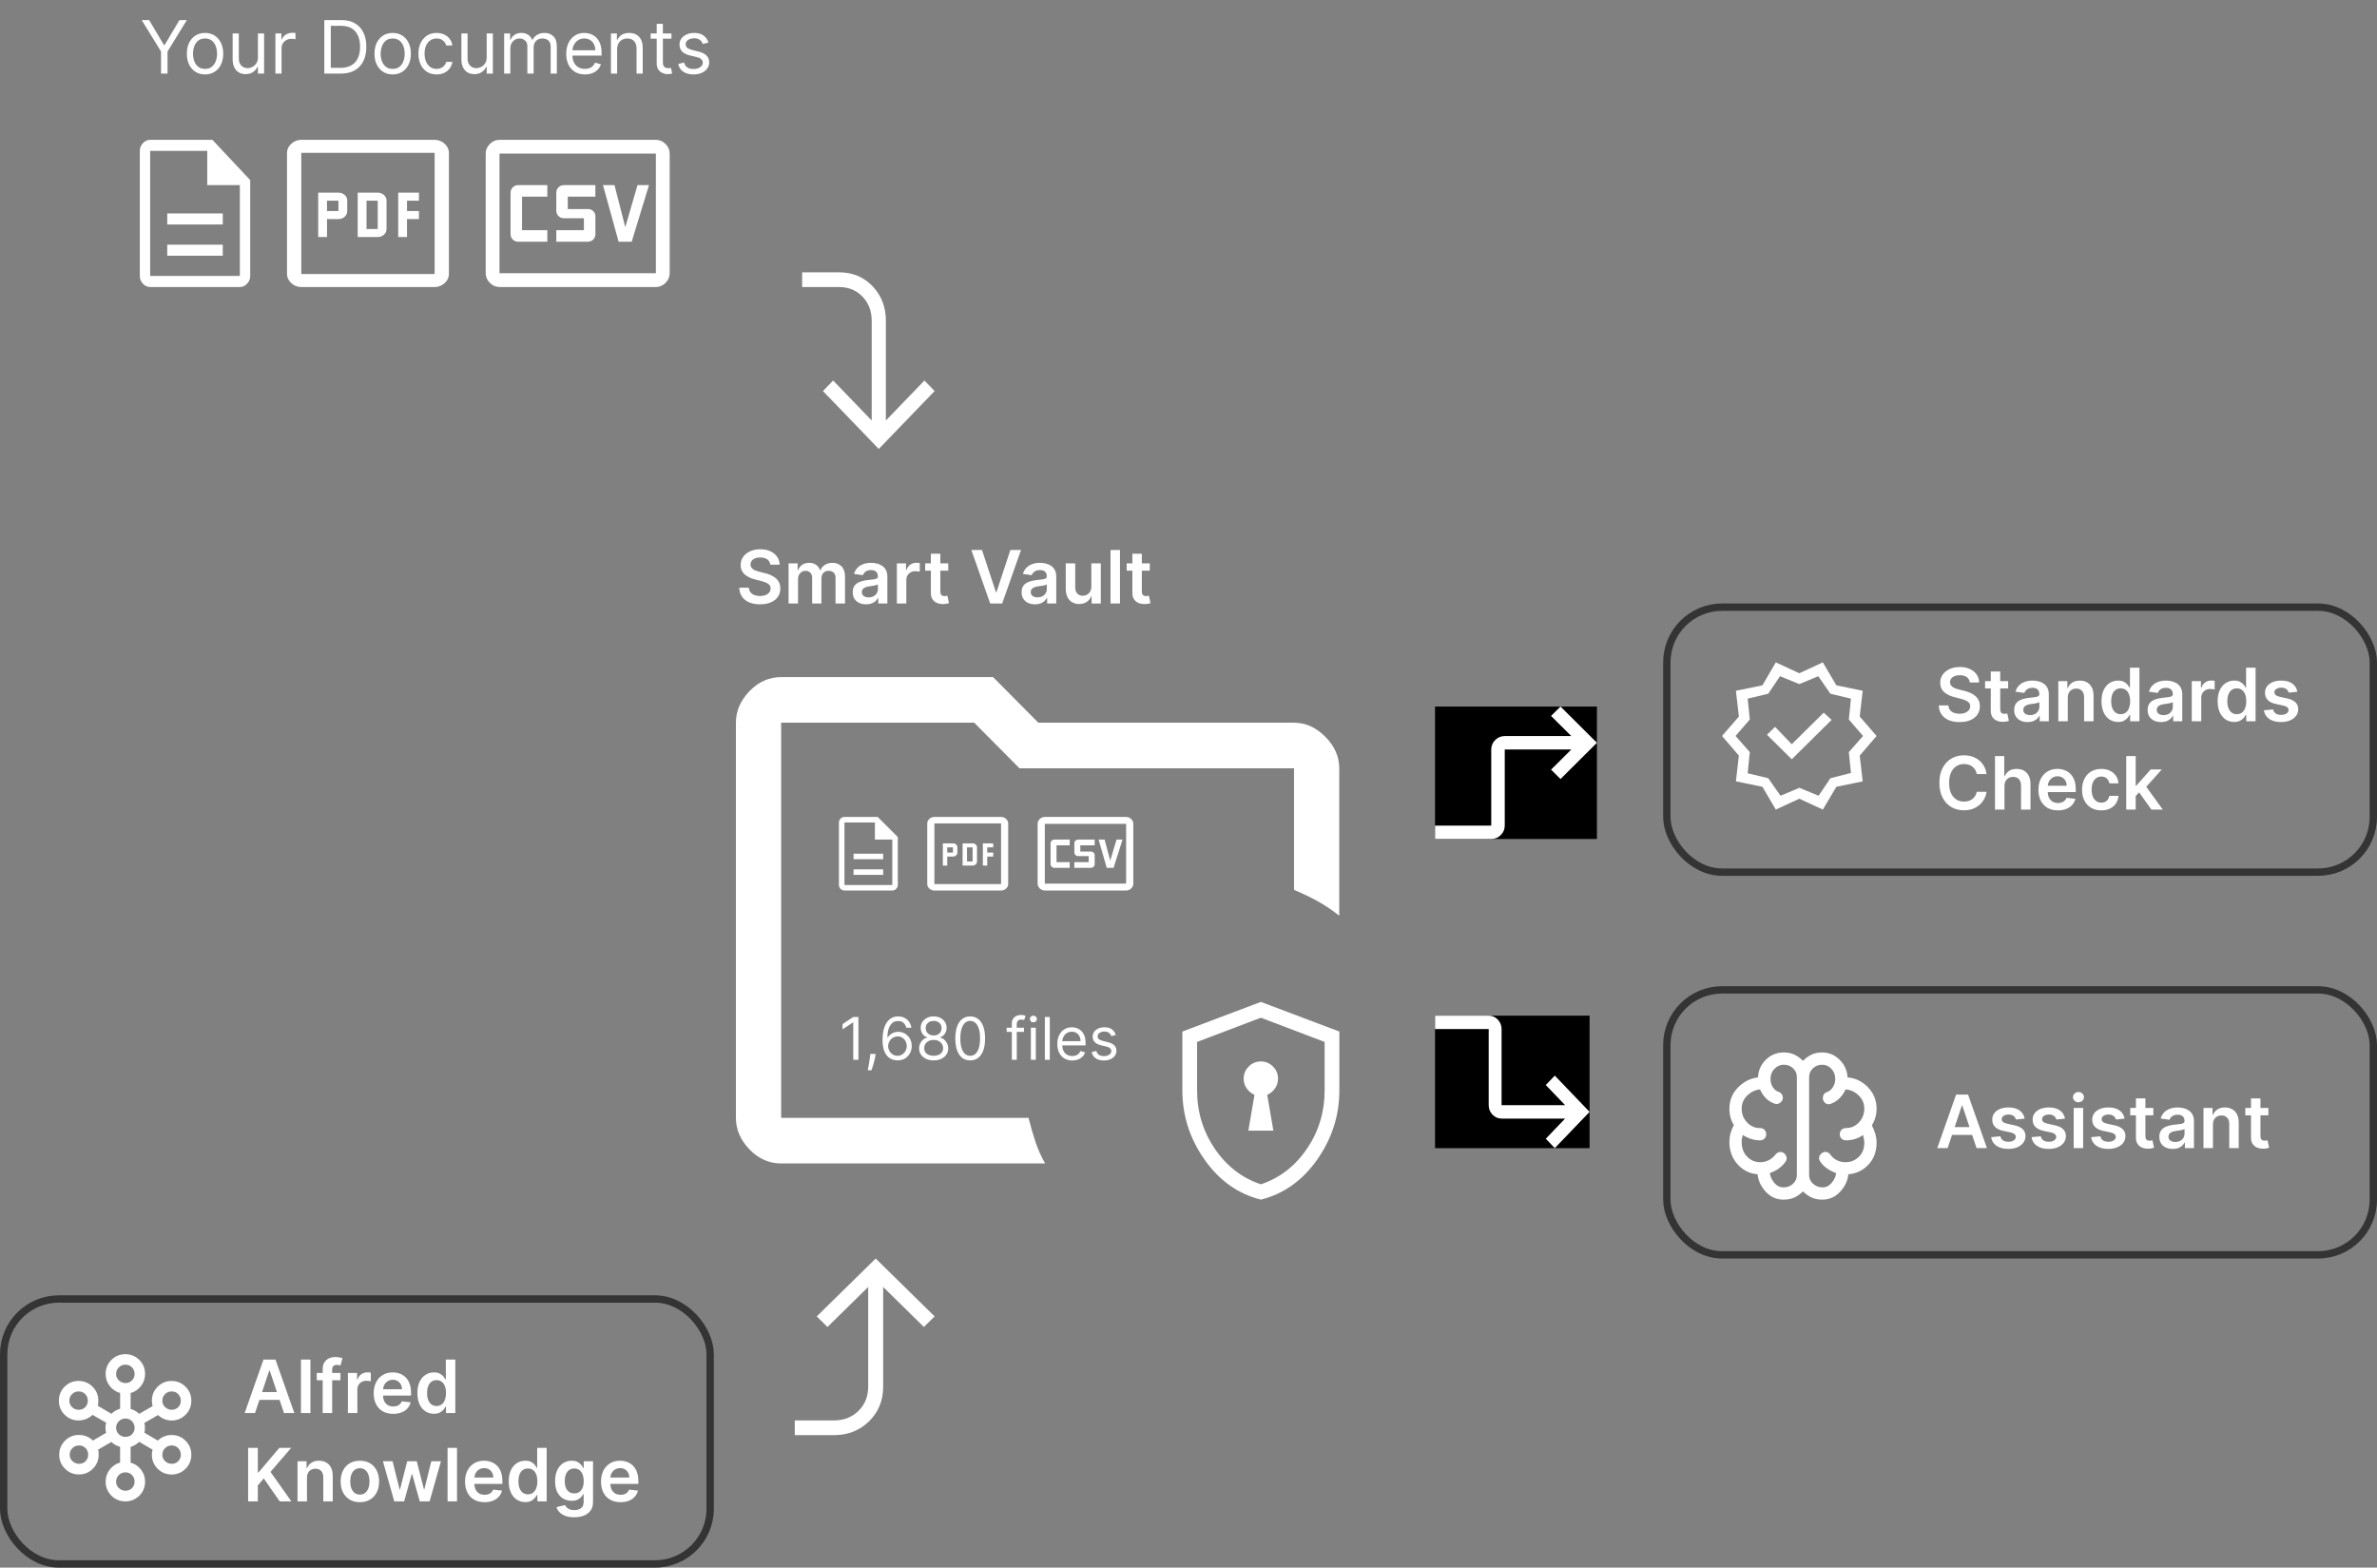 <svg width="323" height="213" viewBox="0 0 323 213" fill="none" xmlns="http://www.w3.org/2000/svg">
<rect x="0" y="0" width="323" height="213" fill="#808080" stroke="none"/>
<path d="M70.407 32.839H74.375V31.276H70.937V26.718H74.375V25.155H70.407C70.114 25.155 69.871 25.255 69.672 25.459C69.474 25.664 69.377 25.916 69.377 26.215V31.806C69.377 32.099 69.474 32.343 69.672 32.541C69.871 32.742 70.114 32.839 70.407 32.839ZM75.594 32.839H79.876C80.169 32.839 80.412 32.742 80.611 32.544C80.809 32.346 80.906 32.102 80.906 31.809V29.372C80.906 29.101 80.809 28.872 80.611 28.683C80.412 28.494 80.169 28.403 79.876 28.403H77.154V26.715H80.903V25.155H76.624C76.332 25.155 76.088 25.252 75.89 25.45C75.692 25.648 75.594 25.892 75.594 26.185V28.622C75.594 28.915 75.692 29.158 75.89 29.357C76.088 29.555 76.332 29.652 76.624 29.652H79.343V31.276H75.594V32.839ZM84.061 32.839H85.84L88.187 25.155H86.624L84.969 30.871L83.5 25.155H81.936L84.061 32.839ZM67.874 38.994C67.374 38.994 66.936 38.805 66.561 38.43C66.186 38.056 66 37.62 66 37.12V20.874C66 20.374 66.189 19.935 66.564 19.561C66.939 19.186 67.374 19 67.874 19H89.123C89.623 19 90.061 19.189 90.436 19.564C90.811 19.939 91 20.377 91 20.877V37.123C91 37.623 90.811 38.062 90.436 38.436C90.061 38.811 89.623 39 89.123 39H67.874V38.994ZM67.874 37.12H89.123V20.874H67.874V37.12Z" fill="white"/>
<path d="M43.238 32.206H44.435V29.765H45.987C46.325 29.765 46.611 29.661 46.839 29.451C47.066 29.244 47.184 28.985 47.184 28.677V27.266C47.184 26.958 47.07 26.699 46.839 26.492C46.611 26.284 46.325 26.178 45.987 26.178H43.238V32.206ZM44.435 28.677V27.266H45.987V28.677H44.435ZM48.609 32.206H51.328C51.653 32.206 51.931 32.103 52.169 31.892C52.407 31.685 52.525 31.426 52.525 31.118V27.266C52.525 26.958 52.407 26.699 52.169 26.492C51.931 26.284 51.653 26.178 51.328 26.178H48.609V32.206ZM49.806 31.118V27.266H51.328V31.118H49.806ZM54.11 32.206H55.307V29.765H56.926V28.677H55.307V27.266H56.926V26.178H54.11V32.206ZM40.941 39C40.425 39 39.969 38.823 39.583 38.47C39.198 38.116 39 37.705 39 37.235V20.765C39 20.295 39.194 19.881 39.583 19.53C39.972 19.18 40.425 19 40.941 19H59.059C59.575 19 60.031 19.177 60.417 19.53C60.802 19.884 61 20.295 61 20.765V37.235C61 37.705 60.806 38.119 60.417 38.47C60.028 38.82 59.575 39 59.059 39H40.941ZM40.941 37.235H59.059V20.765H40.941V37.235Z" fill="white"/>
<path d="M22.726 34.749H30.271V33.25H22.726V34.749ZM22.726 30.498H30.271V28.998H22.726V30.498ZM20.406 38.997C20.031 38.997 19.703 38.848 19.42 38.546C19.14 38.247 19 37.897 19 37.498V20.499C19 20.1 19.14 19.75 19.423 19.448C19.706 19.146 20.031 19 20.406 19H28.866L34 24.473V37.498C34 37.897 33.86 38.247 33.577 38.549C33.297 38.848 32.969 39 32.591 39H20.406V38.997ZM28.163 25.15V20.499H20.406V37.498H32.591V25.15H28.163Z" fill="white"/>
<g clip-path="url(#clip0_18_22)">
<rect width="22" height="18" transform="translate(195 96)" fill="black"/>
<path d="M195 112.176H202.639V101.838C202.639 101.336 202.819 100.907 203.179 100.55C203.538 100.192 203.969 100.013 204.473 100.013H213.517L210.767 97.277L212.05 96L217 100.926L212.05 105.851L210.767 104.574L213.517 101.838H204.473V112.176C204.473 112.677 204.293 113.106 203.934 113.464C203.575 113.821 203.144 114 202.639 114H195V112.176Z" fill="white"/>
</g>
<g clip-path="url(#clip1_18_22)">
<rect width="21" height="18" transform="translate(195 138)" fill="black"/>
<path d="M195 138H202.292C202.773 138 203.185 138.179 203.528 138.536C203.871 138.894 204.042 139.323 204.042 139.824V150.162H212.675L210.05 147.426L211.275 146.149L216 151.074L211.275 156L210.05 154.723L212.675 151.987H204.042C203.561 151.987 203.15 151.808 202.807 151.45C202.464 151.093 202.292 150.664 202.292 150.162V139.824H195V138Z" fill="white"/>
</g>
<path d="M108 193.003H113.293C114.651 193.003 115.769 192.57 116.652 191.703C117.535 190.835 117.975 189.737 117.975 188.403V174.866L112.445 180.3L110.985 178.866L118.994 171L127 178.866L125.541 180.3L120.01 174.866V188.4C120.01 190.289 119.37 191.862 118.094 193.117C116.817 194.371 115.215 195 113.293 195H108V193.003Z" fill="white"/>
<path d="M109 39.001H114.015C115.302 39.001 116.361 39.434 117.198 40.3C118.034 41.167 118.451 42.267 118.451 43.601V57.134L113.211 51.701L111.829 53.133L119.414 61L127 53.133L125.617 51.701L120.377 57.134V43.601C120.377 41.713 119.771 40.14 118.561 38.882C117.351 37.625 115.837 37 114.015 37H109V39.001Z" fill="white"/>
<path d="M242.361 163C241.417 163 240.616 162.649 239.958 161.944C239.299 161.24 238.925 160.444 238.832 159.556C237.739 159.462 236.827 159.004 236.095 158.18C235.363 157.356 235 156.351 235 155.167C235 154.76 235.051 154.367 235.154 153.987C235.256 153.607 235.407 153.242 235.612 152.889C235.407 152.556 235.256 152.204 235.154 151.833C235.051 151.462 235 151.064 235 150.64C235 149.529 235.385 148.576 236.153 147.778C236.92 146.98 237.833 146.518 238.89 146.389C238.925 145.444 239.283 144.644 239.958 143.987C240.632 143.329 241.444 143 242.39 143C242.926 143 243.405 143.098 243.821 143.291C244.237 143.487 244.631 143.769 245.002 144.138C245.372 143.767 245.761 143.484 246.168 143.291C246.575 143.098 247.047 143 247.583 143C248.509 143 249.306 143.329 249.973 143.987C250.641 144.644 251.001 145.444 251.057 146.389C252.132 146.482 253.057 146.931 253.834 147.736C254.611 148.54 255 149.509 255 150.638C255 151.064 254.944 151.467 254.833 151.847C254.722 152.227 254.564 152.582 254.361 152.916C254.566 153.287 254.722 153.676 254.833 154.082C254.944 154.489 255 154.887 255 155.278C255 156.462 254.635 157.449 253.903 158.236C253.171 159.022 252.259 159.462 251.166 159.556C251.073 160.444 250.694 161.24 250.027 161.944C249.359 162.649 248.565 163 247.639 163C247.083 163 246.602 162.907 246.195 162.722C245.788 162.538 245.389 162.26 245 161.889C244.611 162.26 244.212 162.538 243.805 162.722C243.398 162.907 242.917 163 242.361 163ZM245.834 146.333V159.667C245.834 160.129 246.015 160.522 246.375 160.847C246.736 161.171 247.167 161.333 247.668 161.333C248.149 161.333 248.567 161.12 248.919 160.693C249.27 160.267 249.466 159.831 249.502 159.387C249.077 159.238 248.678 159.04 248.307 158.789C247.937 158.54 247.621 158.229 247.363 157.858C247.214 157.653 247.158 157.447 247.196 157.233C247.234 157.02 247.354 156.84 247.557 156.691C247.759 156.542 247.968 156.487 248.182 156.524C248.396 156.562 248.576 156.682 248.723 156.884C248.963 157.218 249.259 157.473 249.611 157.649C249.962 157.824 250.352 157.913 250.777 157.913C251.48 157.913 252.083 157.673 252.581 157.191C253.082 156.709 253.331 156.071 253.331 155.276C253.331 155.109 253.313 154.938 253.275 154.762C253.238 154.587 253.202 154.407 253.164 154.22C252.83 154.46 252.466 154.642 252.067 154.762C251.669 154.882 251.257 154.942 250.83 154.942C250.59 154.942 250.389 154.864 250.234 154.707C250.076 154.549 249.998 154.351 249.998 154.109C249.998 153.867 250.076 153.669 250.234 153.511C250.392 153.353 250.59 153.276 250.83 153.276C251.533 153.276 252.127 153.016 252.608 152.498C253.089 151.98 253.331 151.36 253.331 150.636C253.331 149.931 253.071 149.329 252.552 148.831C252.034 148.331 251.442 148.062 250.774 148.027C250.59 148.471 250.325 148.864 249.982 149.207C249.64 149.549 249.246 149.804 248.801 149.971C248.578 150.064 248.364 150.06 248.162 149.958C247.96 149.856 247.819 149.693 247.746 149.471C247.672 149.249 247.681 149.031 247.773 148.818C247.866 148.604 248.022 148.462 248.244 148.387C248.578 148.276 248.852 148.053 249.063 147.72C249.277 147.387 249.384 147.007 249.384 146.582C249.384 146.044 249.208 145.591 248.856 145.222C248.505 144.853 248.089 144.667 247.606 144.667C247.125 144.667 246.707 144.829 246.355 145.153C246.004 145.478 245.834 145.871 245.834 146.333ZM244.168 159.667V146.333C244.168 145.871 243.996 145.478 243.654 145.153C243.311 144.829 242.891 144.667 242.39 144.667C241.909 144.667 241.486 144.851 241.126 145.222C240.765 145.593 240.585 146.047 240.585 146.582C240.585 147.009 240.688 147.382 240.89 147.707C241.095 148.031 241.362 148.249 241.696 148.36C241.918 148.433 242.081 148.578 242.181 148.791C242.283 149.004 242.296 149.213 242.223 149.416C242.13 149.638 241.978 149.804 241.765 149.916C241.551 150.027 241.333 150.036 241.113 149.942C240.668 149.793 240.278 149.549 239.947 149.207C239.615 148.864 239.355 148.471 239.168 148.027C238.52 148.082 237.942 148.356 237.432 148.847C236.923 149.338 236.669 149.936 236.669 150.638C236.669 151.36 236.909 151.98 237.392 152.5C237.873 153.018 238.467 153.278 239.17 153.278C239.41 153.278 239.611 153.356 239.766 153.513C239.922 153.671 240.002 153.869 240.002 154.111C240.002 154.353 239.924 154.551 239.766 154.709C239.608 154.867 239.41 154.944 239.17 154.944C238.745 154.944 238.331 154.88 237.933 154.749C237.534 154.618 237.167 154.444 236.834 154.222C236.778 154.371 236.736 154.529 236.709 154.693C236.682 154.858 236.667 155.027 236.667 155.193C236.667 155.989 236.911 156.642 237.403 157.151C237.895 157.66 238.491 157.916 239.194 157.916C239.602 157.916 239.987 157.822 240.347 157.638C240.708 157.453 241.01 157.202 241.251 156.887C241.4 156.702 241.584 156.587 241.807 156.54C242.029 156.493 242.232 156.544 242.419 156.693C242.606 156.842 242.719 157.027 242.766 157.249C242.813 157.471 242.761 157.676 242.612 157.86C242.352 158.231 242.043 158.54 241.682 158.791C241.322 159.042 240.928 159.24 240.501 159.389C240.538 159.833 240.732 160.269 241.084 160.696C241.435 161.122 241.862 161.336 242.361 161.336C242.859 161.336 243.287 161.173 243.638 160.849C243.992 160.522 244.168 160.129 244.168 159.667Z" fill="white"/>
<path d="M241.303 110L239.489 106.904L235.884 106.166L236.289 102.666L234 100L236.291 97.358L235.884 93.858L239.489 93.12L241.303 90L244.5 91.476L247.697 90L249.536 93.12L253.116 93.858L252.711 97.358L255 100L252.709 102.666L253.114 106.166L249.536 106.904L247.697 110L244.5 108.524L241.303 110ZM241.946 108.12L244.5 107.048L247.126 108.12L248.726 105.74L251.518 105.026L251.231 102.192L253.164 100L251.231 97.762L251.518 94.928L248.726 94.262L247.078 91.88L244.5 92.952L241.876 91.88L240.276 94.26L237.484 94.926L237.771 97.76L235.838 100L237.771 102.19L237.484 105.07L240.276 105.736L241.946 108.12ZM243.474 103.166L248.89 97.808L247.816 96.832L243.474 101.12L241.206 98.762L240.108 99.834L243.474 103.166Z" fill="white"/>
<path d="M17.035 204C16.292 204 15.658 203.74 15.137 203.218C14.615 202.696 14.354 202.062 14.354 201.316C14.354 200.698 14.54 200.151 14.91 199.676C15.281 199.2 15.751 198.884 16.321 198.724V196.587C16.099 196.522 15.891 196.44 15.693 196.338C15.496 196.236 15.31 196.096 15.137 195.922L13.335 196.967C13.366 197.078 13.386 197.189 13.395 197.302C13.404 197.416 13.406 197.533 13.406 197.656C13.406 198.4 13.147 199.036 12.625 199.558C12.104 200.08 11.472 200.34 10.729 200.34C9.985 200.34 9.351 200.08 8.83 199.558C8.308 199.036 8.047 198.402 8.047 197.658C8.047 196.913 8.306 196.278 8.827 195.756C9.349 195.233 9.981 194.971 10.726 194.971C11.09 194.971 11.438 195.038 11.769 195.173C12.102 195.309 12.386 195.493 12.623 195.731L14.425 194.687C14.393 194.576 14.369 194.464 14.354 194.353C14.338 194.242 14.329 194.124 14.329 193.998C14.329 193.871 14.338 193.751 14.354 193.638C14.369 193.522 14.393 193.413 14.425 193.309L12.574 192.24C12.337 192.478 12.053 192.664 11.72 192.798C11.387 192.933 11.041 193 10.678 193C9.934 193 9.3 192.74 8.779 192.218C8.26 191.698 8 191.064 8 190.32C8 189.576 8.26 188.94 8.781 188.418C9.302 187.896 9.934 187.633 10.678 187.633C11.421 187.633 12.055 187.893 12.576 188.416C13.098 188.938 13.36 189.571 13.36 190.318C13.36 190.444 13.355 190.562 13.348 190.673C13.34 190.784 13.322 190.896 13.289 191.007L15.139 192.1C15.312 191.927 15.498 191.782 15.696 191.673C15.893 191.562 16.102 191.476 16.323 191.411V189.273C15.753 189.116 15.283 188.798 14.912 188.322C14.542 187.847 14.356 187.3 14.356 186.682C14.356 185.938 14.615 185.302 15.137 184.78C15.656 184.26 16.288 184 17.033 184C17.776 184 18.411 184.26 18.932 184.782C19.453 185.304 19.715 185.938 19.715 186.684C19.715 187.302 19.529 187.849 19.159 188.324C18.788 188.8 18.318 189.116 17.748 189.276V191.438C17.969 191.502 18.178 191.589 18.371 191.698C18.566 191.807 18.746 191.942 18.91 192.102L20.736 191.058C20.705 190.931 20.68 190.809 20.665 190.691C20.649 190.573 20.64 190.451 20.64 190.322C20.64 189.578 20.9 188.942 21.421 188.42C21.943 187.898 22.575 187.638 23.318 187.638C24.061 187.638 24.696 187.898 25.217 188.42C25.738 188.942 26 189.576 26 190.32C26 191.064 25.74 191.7 25.219 192.222C24.698 192.744 24.066 193.007 23.32 193.007C22.95 193.007 22.61 192.94 22.295 192.804C21.983 192.669 21.707 192.491 21.47 192.271L19.62 193.34C19.651 193.451 19.671 193.558 19.68 193.66C19.689 193.762 19.691 193.878 19.691 194.004C19.691 194.131 19.686 194.247 19.68 194.349C19.671 194.451 19.653 194.558 19.62 194.669L21.446 195.738C21.683 195.5 21.962 195.313 22.286 195.18C22.61 195.044 22.954 194.978 23.318 194.978C24.061 194.978 24.696 195.238 25.217 195.76C25.738 196.282 25.998 196.916 25.998 197.66C25.998 198.404 25.738 199.04 25.217 199.562C24.696 200.084 24.063 200.347 23.32 200.347C22.577 200.347 21.943 200.087 21.421 199.564C20.9 199.042 20.638 198.409 20.638 197.662C20.638 197.538 20.647 197.418 20.663 197.302C20.678 197.187 20.703 197.078 20.733 196.973L18.908 195.904C18.75 196.062 18.573 196.202 18.375 196.32C18.178 196.438 17.969 196.529 17.748 196.593V198.731C18.318 198.889 18.788 199.207 19.159 199.682C19.529 200.158 19.715 200.704 19.715 201.322C19.715 202.067 19.456 202.702 18.934 203.224C18.411 203.74 17.779 204 17.035 204ZM17.06 202.551C17.408 202.551 17.701 202.433 17.936 202.196C18.171 201.96 18.291 201.667 18.291 201.318C18.291 200.969 18.174 200.671 17.936 200.424C17.699 200.18 17.406 200.056 17.058 200.056C16.694 200.056 16.39 200.178 16.146 200.424C15.9 200.669 15.778 200.967 15.778 201.318C15.778 201.669 15.904 201.96 16.157 202.196C16.41 202.433 16.712 202.551 17.06 202.551ZM10.753 198.893C11.101 198.893 11.394 198.776 11.629 198.538C11.864 198.302 11.984 198.009 11.984 197.66C11.984 197.311 11.867 197.013 11.629 196.767C11.392 196.522 11.099 196.398 10.751 196.398C10.387 196.398 10.083 196.52 9.839 196.767C9.593 197.011 9.471 197.309 9.471 197.66C9.471 198.009 9.597 198.302 9.85 198.538C10.103 198.773 10.402 198.893 10.753 198.893ZM23.342 198.893C23.691 198.893 23.983 198.776 24.219 198.538C24.454 198.3 24.574 198.009 24.574 197.66C24.574 197.311 24.456 197.013 24.219 196.767C23.981 196.522 23.688 196.398 23.34 196.398C22.976 196.398 22.672 196.52 22.428 196.767C22.182 197.011 22.06 197.309 22.06 197.66C22.06 198.009 22.187 198.302 22.439 198.538C22.695 198.776 22.994 198.893 23.342 198.893ZM17.06 195.236C17.408 195.236 17.701 195.118 17.936 194.88C18.171 194.644 18.291 194.351 18.291 194.002C18.291 193.653 18.174 193.356 17.936 193.109C17.699 192.864 17.406 192.74 17.058 192.74C16.694 192.74 16.39 192.862 16.146 193.109C15.9 193.353 15.778 193.651 15.778 194.002C15.778 194.353 15.904 194.644 16.157 194.88C16.41 195.118 16.712 195.236 17.06 195.236ZM10.704 191.553C11.053 191.553 11.345 191.436 11.581 191.198C11.816 190.962 11.935 190.669 11.935 190.32C11.935 189.971 11.818 189.673 11.581 189.427C11.343 189.18 11.05 189.058 10.702 189.058C10.338 189.058 10.034 189.18 9.79 189.427C9.544 189.671 9.422 189.969 9.422 190.32C9.422 190.669 9.548 190.962 9.801 191.198C10.054 191.436 10.356 191.553 10.704 191.553ZM23.342 191.553C23.691 191.553 23.983 191.436 24.219 191.198C24.454 190.962 24.574 190.669 24.574 190.32C24.574 189.971 24.456 189.673 24.219 189.427C23.981 189.18 23.688 189.058 23.34 189.058C22.976 189.058 22.672 189.18 22.428 189.427C22.182 189.671 22.06 189.969 22.06 190.32C22.06 190.669 22.187 190.962 22.439 191.198C22.695 191.436 22.994 191.553 23.342 191.553ZM17.06 187.92C17.408 187.92 17.701 187.802 17.936 187.564C18.171 187.329 18.291 187.036 18.291 186.687C18.291 186.338 18.174 186.04 17.936 185.793C17.699 185.549 17.406 185.424 17.058 185.424C16.694 185.424 16.39 185.547 16.146 185.793C15.9 186.038 15.778 186.336 15.778 186.687C15.778 187.036 15.904 187.329 16.157 187.564C16.41 187.8 16.712 187.92 17.06 187.92Z" fill="white"/>
<path d="M19.256 2.727H20.264L22.281 6.122H22.366L24.384 2.727H25.392L22.764 7.003V10H21.884V7.003L19.256 2.727ZM27.862 10.114C27.369 10.114 26.937 9.996 26.566 9.762C26.196 9.528 25.908 9.2 25.699 8.778C25.493 8.357 25.39 7.865 25.39 7.301C25.39 6.733 25.493 6.237 25.699 5.813C25.908 5.389 26.196 5.06 26.566 4.826C26.937 4.592 27.369 4.474 27.862 4.474C28.354 4.474 28.785 4.592 29.154 4.826C29.526 5.06 29.815 5.389 30.021 5.813C30.229 6.237 30.334 6.733 30.334 7.301C30.334 7.865 30.229 8.357 30.021 8.778C29.815 9.2 29.526 9.528 29.154 9.762C28.785 9.996 28.354 10.114 27.862 10.114ZM27.862 9.361C28.236 9.361 28.544 9.265 28.785 9.073C29.027 8.881 29.205 8.629 29.321 8.317C29.437 8.004 29.495 7.666 29.495 7.301C29.495 6.937 29.437 6.597 29.321 6.282C29.205 5.967 29.027 5.713 28.785 5.518C28.544 5.324 28.236 5.227 27.862 5.227C27.488 5.227 27.18 5.324 26.939 5.518C26.697 5.713 26.518 5.967 26.402 6.282C26.286 6.597 26.228 6.937 26.228 7.301C26.228 7.666 26.286 8.004 26.402 8.317C26.518 8.629 26.697 8.881 26.939 9.073C27.18 9.265 27.488 9.361 27.862 9.361ZM35.05 7.77V4.545H35.888V10H35.05V9.077H34.993C34.866 9.354 34.667 9.589 34.397 9.783C34.127 9.975 33.786 10.071 33.374 10.071C33.033 10.071 32.73 9.996 32.465 9.847C32.2 9.696 31.991 9.469 31.84 9.165C31.689 8.86 31.613 8.475 31.613 8.011V4.545H32.451V7.955C32.451 8.352 32.562 8.67 32.785 8.906C33.01 9.143 33.296 9.261 33.644 9.261C33.852 9.261 34.064 9.208 34.28 9.102C34.498 8.995 34.68 8.832 34.827 8.612C34.976 8.391 35.05 8.111 35.05 7.77ZM37.423 10V4.545H38.233V5.369H38.29C38.389 5.099 38.569 4.88 38.83 4.712C39.09 4.544 39.383 4.46 39.71 4.46C39.772 4.46 39.849 4.461 39.941 4.464C40.033 4.466 40.103 4.47 40.151 4.474V5.327C40.122 5.32 40.057 5.309 39.955 5.295C39.856 5.278 39.751 5.27 39.639 5.27C39.374 5.27 39.137 5.326 38.929 5.437C38.723 5.546 38.56 5.697 38.439 5.891C38.321 6.083 38.261 6.302 38.261 6.548V10H37.423ZM46.315 10H44.07V2.727H46.414C47.119 2.727 47.723 2.873 48.225 3.164C48.727 3.453 49.112 3.868 49.379 4.411C49.647 4.95 49.78 5.597 49.78 6.349C49.78 7.107 49.645 7.759 49.376 8.306C49.106 8.851 48.713 9.27 48.197 9.563C47.681 9.854 47.053 10 46.315 10ZM44.951 9.219H46.258C46.859 9.219 47.357 9.103 47.753 8.871C48.148 8.639 48.443 8.308 48.637 7.88C48.831 7.451 48.928 6.941 48.928 6.349C48.928 5.762 48.832 5.257 48.64 4.833C48.449 4.407 48.162 4.08 47.781 3.853C47.4 3.623 46.925 3.509 46.357 3.509H44.951V9.219ZM53.36 10.114C52.867 10.114 52.435 9.996 52.064 9.762C51.694 9.528 51.406 9.2 51.197 8.778C50.991 8.357 50.888 7.865 50.888 7.301C50.888 6.733 50.991 6.237 51.197 5.813C51.406 5.389 51.694 5.06 52.064 4.826C52.435 4.592 52.867 4.474 53.36 4.474C53.852 4.474 54.283 4.592 54.653 4.826C55.024 5.06 55.313 5.389 55.519 5.813C55.727 6.237 55.831 6.733 55.831 7.301C55.831 7.865 55.727 8.357 55.519 8.778C55.313 9.2 55.024 9.528 54.653 9.762C54.283 9.996 53.852 10.114 53.36 10.114ZM53.36 9.361C53.734 9.361 54.042 9.265 54.283 9.073C54.525 8.881 54.703 8.629 54.819 8.317C54.935 8.004 54.993 7.666 54.993 7.301C54.993 6.937 54.935 6.597 54.819 6.282C54.703 5.967 54.525 5.713 54.283 5.518C54.042 5.324 53.734 5.227 53.36 5.227C52.986 5.227 52.678 5.324 52.437 5.518C52.195 5.713 52.016 5.967 51.9 6.282C51.784 6.597 51.726 6.937 51.726 7.301C51.726 7.666 51.784 8.004 51.9 8.317C52.016 8.629 52.195 8.881 52.437 9.073C52.678 9.265 52.986 9.361 53.36 9.361ZM59.327 10.114C58.815 10.114 58.375 9.993 58.006 9.751C57.636 9.51 57.352 9.177 57.153 8.754C56.955 8.33 56.855 7.846 56.855 7.301C56.855 6.747 56.957 6.258 57.16 5.835C57.367 5.408 57.653 5.076 58.02 4.837C58.389 4.595 58.82 4.474 59.312 4.474C59.696 4.474 60.042 4.545 60.349 4.688C60.657 4.83 60.909 5.028 61.106 5.284C61.302 5.54 61.424 5.838 61.472 6.179H60.633C60.57 5.93 60.428 5.71 60.207 5.518C59.99 5.324 59.696 5.227 59.327 5.227C59 5.227 58.714 5.312 58.467 5.483C58.224 5.651 58.033 5.889 57.896 6.197C57.761 6.502 57.693 6.861 57.693 7.273C57.693 7.694 57.76 8.061 57.892 8.374C58.027 8.686 58.216 8.929 58.46 9.102C58.706 9.274 58.995 9.361 59.327 9.361C59.544 9.361 59.742 9.323 59.92 9.247C60.097 9.171 60.248 9.062 60.371 8.92C60.494 8.778 60.581 8.608 60.633 8.409H61.472C61.424 8.731 61.307 9.021 61.12 9.279C60.935 9.535 60.69 9.738 60.385 9.89C60.082 10.039 59.729 10.114 59.327 10.114ZM66.134 7.77V4.545H66.972V10H66.134V9.077H66.077C65.95 9.354 65.751 9.589 65.481 9.783C65.211 9.975 64.87 10.071 64.458 10.071C64.117 10.071 63.814 9.996 63.549 9.847C63.284 9.696 63.075 9.469 62.924 9.165C62.773 8.86 62.697 8.475 62.697 8.011V4.545H63.535V7.955C63.535 8.352 63.646 8.67 63.869 8.906C64.094 9.143 64.38 9.261 64.728 9.261C64.936 9.261 65.148 9.208 65.364 9.102C65.581 8.995 65.764 8.832 65.91 8.612C66.06 8.391 66.134 8.111 66.134 7.77ZM68.507 10V4.545H69.317V5.398H69.388C69.502 5.107 69.685 4.88 69.938 4.719C70.192 4.556 70.496 4.474 70.851 4.474C71.211 4.474 71.51 4.556 71.749 4.719C71.991 4.88 72.179 5.107 72.314 5.398H72.371C72.511 5.116 72.72 4.892 72.999 4.727C73.279 4.558 73.614 4.474 74.004 4.474C74.492 4.474 74.891 4.627 75.201 4.933C75.511 5.236 75.666 5.708 75.666 6.349V10H74.828V6.349C74.828 5.947 74.718 5.659 74.498 5.487C74.278 5.314 74.019 5.227 73.72 5.227C73.337 5.227 73.04 5.343 72.829 5.575C72.618 5.805 72.513 6.096 72.513 6.449V10H71.661V6.264C71.661 5.954 71.56 5.704 71.359 5.515C71.158 5.323 70.898 5.227 70.581 5.227C70.363 5.227 70.16 5.285 69.97 5.401C69.783 5.517 69.632 5.678 69.516 5.884C69.402 6.088 69.345 6.323 69.345 6.591V10H68.507ZM79.486 10.114C78.96 10.114 78.507 9.998 78.126 9.766C77.747 9.531 77.454 9.205 77.248 8.786C77.045 8.364 76.943 7.874 76.943 7.315C76.943 6.757 77.045 6.264 77.248 5.838C77.454 5.41 77.741 5.076 78.108 4.837C78.477 4.595 78.908 4.474 79.4 4.474C79.684 4.474 79.965 4.522 80.242 4.616C80.519 4.711 80.771 4.865 80.998 5.078C81.226 5.289 81.407 5.568 81.542 5.916C81.677 6.264 81.744 6.693 81.744 7.202V7.557H77.54V6.832H80.892C80.892 6.525 80.83 6.25 80.707 6.009C80.587 5.767 80.414 5.576 80.189 5.437C79.966 5.297 79.703 5.227 79.4 5.227C79.067 5.227 78.778 5.31 78.534 5.476C78.292 5.639 78.107 5.852 77.976 6.115C77.846 6.378 77.781 6.66 77.781 6.96V7.443C77.781 7.855 77.852 8.204 77.994 8.491C78.139 8.775 78.339 8.991 78.594 9.141C78.85 9.287 79.147 9.361 79.486 9.361C79.706 9.361 79.905 9.33 80.082 9.268C80.262 9.205 80.417 9.11 80.547 8.984C80.678 8.857 80.778 8.698 80.849 8.509L81.659 8.736C81.574 9.01 81.43 9.252 81.229 9.46C81.028 9.666 80.779 9.827 80.484 9.943C80.188 10.057 79.855 10.114 79.486 10.114ZM83.857 6.719V10H83.019V4.545H83.829V5.398H83.9C84.028 5.121 84.222 4.898 84.482 4.73C84.743 4.56 85.079 4.474 85.491 4.474C85.86 4.474 86.183 4.55 86.46 4.702C86.737 4.851 86.953 5.078 87.106 5.384C87.26 5.687 87.337 6.07 87.337 6.534V10H86.499V6.591C86.499 6.162 86.388 5.829 86.165 5.589C85.943 5.348 85.637 5.227 85.249 5.227C84.982 5.227 84.743 5.285 84.532 5.401C84.323 5.517 84.159 5.687 84.038 5.909C83.917 6.132 83.857 6.402 83.857 6.719ZM91.241 4.545V5.256H88.414V4.545H91.241ZM89.238 3.239H90.076V8.438C90.076 8.674 90.11 8.852 90.179 8.97C90.25 9.086 90.34 9.164 90.449 9.205C90.56 9.242 90.677 9.261 90.8 9.261C90.893 9.261 90.969 9.257 91.028 9.247C91.087 9.235 91.134 9.226 91.17 9.219L91.34 9.972C91.283 9.993 91.204 10.014 91.102 10.036C91.001 10.059 90.871 10.071 90.715 10.071C90.478 10.071 90.246 10.02 90.019 9.918C89.794 9.817 89.607 9.661 89.458 9.453C89.311 9.245 89.238 8.982 89.238 8.665V3.239ZM96.267 5.767L95.515 5.98C95.467 5.855 95.397 5.733 95.305 5.614C95.215 5.494 95.092 5.394 94.936 5.316C94.779 5.238 94.579 5.199 94.336 5.199C94.002 5.199 93.724 5.276 93.501 5.43C93.281 5.581 93.171 5.774 93.171 6.009C93.171 6.217 93.247 6.381 93.398 6.502C93.55 6.623 93.786 6.723 94.108 6.804L94.918 7.003C95.406 7.121 95.769 7.302 96.008 7.546C96.247 7.788 96.367 8.099 96.367 8.48C96.367 8.793 96.277 9.072 96.097 9.318C95.919 9.564 95.671 9.759 95.351 9.901C95.032 10.043 94.66 10.114 94.236 10.114C93.68 10.114 93.219 9.993 92.855 9.751C92.49 9.51 92.259 9.157 92.162 8.693L92.958 8.494C93.034 8.788 93.177 9.008 93.387 9.155C93.6 9.302 93.879 9.375 94.222 9.375C94.613 9.375 94.923 9.292 95.152 9.126C95.384 8.958 95.5 8.757 95.5 8.523C95.5 8.333 95.434 8.175 95.302 8.047C95.169 7.917 94.965 7.82 94.691 7.756L93.782 7.543C93.282 7.424 92.915 7.241 92.681 6.992C92.449 6.741 92.333 6.428 92.333 6.051C92.333 5.743 92.419 5.471 92.592 5.234C92.767 4.998 93.005 4.812 93.306 4.677C93.609 4.542 93.952 4.474 94.336 4.474C94.875 4.474 95.299 4.593 95.607 4.83C95.917 5.066 96.137 5.379 96.267 5.767Z" fill="white"/>
<path d="M104.67 76.727C104.637 76.416 104.497 76.175 104.251 76.002C104.007 75.829 103.69 75.743 103.299 75.743C103.024 75.743 102.789 75.784 102.592 75.867C102.396 75.95 102.246 76.062 102.141 76.204C102.037 76.347 101.984 76.509 101.982 76.691C101.982 76.843 102.016 76.974 102.085 77.085C102.156 77.197 102.251 77.291 102.372 77.369C102.493 77.445 102.627 77.509 102.773 77.561C102.92 77.613 103.068 77.657 103.217 77.692L103.899 77.863C104.174 77.927 104.438 78.013 104.691 78.122C104.947 78.231 105.175 78.368 105.376 78.534C105.58 78.7 105.741 78.9 105.859 79.134C105.978 79.369 106.037 79.643 106.037 79.958C106.037 80.384 105.928 80.76 105.71 81.084C105.492 81.406 105.178 81.658 104.766 81.84C104.356 82.02 103.86 82.11 103.278 82.11C102.712 82.11 102.221 82.022 101.804 81.847C101.39 81.672 101.065 81.416 100.831 81.08C100.599 80.744 100.473 80.335 100.455 79.852H101.751C101.77 80.105 101.848 80.316 101.985 80.484C102.122 80.652 102.301 80.777 102.521 80.86C102.744 80.943 102.992 80.984 103.267 80.984C103.554 80.984 103.804 80.942 104.02 80.856C104.238 80.769 104.408 80.648 104.531 80.494C104.654 80.338 104.717 80.156 104.719 79.947C104.717 79.758 104.661 79.602 104.553 79.479C104.444 79.353 104.291 79.249 104.094 79.166C103.9 79.081 103.673 79.005 103.413 78.939L102.585 78.726C101.986 78.572 101.513 78.339 101.165 78.026C100.819 77.711 100.646 77.294 100.646 76.773C100.646 76.344 100.762 75.969 100.994 75.647C101.229 75.325 101.547 75.075 101.95 74.898C102.352 74.718 102.808 74.628 103.317 74.628C103.833 74.628 104.285 74.718 104.673 74.898C105.064 75.075 105.371 75.323 105.593 75.64C105.816 75.955 105.93 76.317 105.938 76.727H104.67ZM107.155 82V76.546H108.383V77.472H108.447C108.561 77.16 108.749 76.916 109.012 76.741C109.275 76.563 109.588 76.474 109.953 76.474C110.322 76.474 110.634 76.564 110.887 76.744C111.143 76.922 111.323 77.165 111.427 77.472H111.483C111.604 77.169 111.808 76.928 112.094 76.748C112.383 76.566 112.725 76.474 113.121 76.474C113.622 76.474 114.032 76.633 114.349 76.95C114.666 77.267 114.825 77.73 114.825 78.339V82H113.536V78.538C113.536 78.199 113.446 77.952 113.266 77.796C113.086 77.637 112.866 77.558 112.606 77.558C112.296 77.558 112.053 77.655 111.878 77.849C111.705 78.04 111.618 78.29 111.618 78.598V82H110.358V78.484C110.358 78.203 110.273 77.978 110.102 77.81C109.934 77.642 109.714 77.558 109.442 77.558C109.257 77.558 109.089 77.605 108.937 77.7C108.786 77.792 108.665 77.923 108.575 78.094C108.485 78.262 108.44 78.458 108.44 78.683V82H107.155ZM117.699 82.11C117.353 82.11 117.042 82.049 116.765 81.925C116.49 81.8 116.272 81.615 116.112 81.371C115.953 81.128 115.874 80.827 115.874 80.469C115.874 80.162 115.93 79.907 116.044 79.706C116.158 79.505 116.313 79.344 116.509 79.223C116.706 79.102 116.927 79.011 117.173 78.95C117.422 78.886 117.679 78.84 117.944 78.811C118.263 78.778 118.523 78.748 118.722 78.722C118.92 78.694 119.065 78.651 119.155 78.594C119.247 78.535 119.293 78.444 119.293 78.321V78.3C119.293 78.032 119.214 77.825 119.055 77.678C118.897 77.531 118.668 77.458 118.37 77.458C118.055 77.458 117.805 77.527 117.621 77.664C117.438 77.801 117.315 77.963 117.251 78.151L116.051 77.98C116.146 77.649 116.302 77.372 116.52 77.149C116.738 76.924 117.004 76.756 117.319 76.645C117.634 76.531 117.982 76.474 118.363 76.474C118.626 76.474 118.887 76.505 119.148 76.567C119.408 76.628 119.646 76.73 119.862 76.872C120.077 77.012 120.25 77.202 120.38 77.444C120.513 77.685 120.579 77.987 120.579 78.349V82H119.343V81.251H119.3C119.222 81.402 119.112 81.544 118.97 81.677C118.83 81.807 118.654 81.912 118.441 81.993C118.23 82.071 117.983 82.11 117.699 82.11ZM118.033 81.165C118.291 81.165 118.514 81.115 118.704 81.013C118.893 80.909 119.039 80.771 119.141 80.601C119.245 80.43 119.297 80.245 119.297 80.043V79.401C119.257 79.434 119.188 79.465 119.091 79.493C118.996 79.521 118.89 79.546 118.771 79.567C118.653 79.589 118.536 79.608 118.42 79.624C118.304 79.641 118.203 79.655 118.118 79.667C117.926 79.693 117.754 79.736 117.603 79.795C117.451 79.854 117.332 79.937 117.244 80.043C117.157 80.147 117.113 80.282 117.113 80.448C117.113 80.685 117.199 80.864 117.372 80.984C117.545 81.105 117.765 81.165 118.033 81.165ZM121.871 82V76.546H123.118V77.454H123.175C123.274 77.14 123.445 76.897 123.686 76.727C123.93 76.554 124.208 76.467 124.521 76.467C124.592 76.467 124.671 76.471 124.759 76.478C124.848 76.483 124.923 76.491 124.982 76.503V77.685C124.928 77.666 124.841 77.65 124.723 77.636C124.607 77.619 124.495 77.611 124.386 77.611C124.151 77.611 123.941 77.662 123.754 77.763C123.569 77.863 123.423 78.001 123.317 78.179C123.21 78.356 123.157 78.561 123.157 78.793V82H121.871ZM128.853 76.546V77.54H125.717V76.546H128.853ZM126.491 75.239H127.777V80.359C127.777 80.532 127.803 80.665 127.855 80.757C127.91 80.847 127.981 80.909 128.068 80.942C128.156 80.975 128.253 80.992 128.359 80.992C128.44 80.992 128.513 80.986 128.58 80.974C128.648 80.962 128.7 80.951 128.736 80.942L128.952 81.947C128.884 81.97 128.786 81.996 128.658 82.025C128.532 82.053 128.378 82.07 128.196 82.075C127.874 82.084 127.584 82.035 127.326 81.929C127.068 81.82 126.863 81.652 126.712 81.425C126.563 81.197 126.489 80.913 126.491 80.572V75.239ZM133.438 74.727L135.331 80.452H135.406L137.295 74.727H138.744L136.18 82H134.553L131.993 74.727H133.438ZM140.648 82.11C140.302 82.11 139.991 82.049 139.714 81.925C139.44 81.8 139.222 81.615 139.061 81.371C138.902 81.128 138.823 80.827 138.823 80.469C138.823 80.162 138.88 79.907 138.993 79.706C139.107 79.505 139.262 79.344 139.458 79.223C139.655 79.102 139.876 79.011 140.123 78.95C140.371 78.886 140.628 78.84 140.893 78.811C141.213 78.778 141.472 78.748 141.671 78.722C141.87 78.694 142.014 78.651 142.104 78.594C142.196 78.535 142.243 78.444 142.243 78.321V78.3C142.243 78.032 142.163 77.825 142.005 77.678C141.846 77.531 141.618 77.458 141.319 77.458C141.004 77.458 140.755 77.527 140.57 77.664C140.388 77.801 140.265 77.963 140.201 78.151L139 77.98C139.095 77.649 139.251 77.372 139.469 77.149C139.687 76.924 139.953 76.756 140.268 76.645C140.583 76.531 140.931 76.474 141.312 76.474C141.575 76.474 141.837 76.505 142.097 76.567C142.357 76.628 142.595 76.73 142.811 76.872C143.026 77.012 143.199 77.202 143.329 77.444C143.462 77.685 143.528 77.987 143.528 78.349V82H142.292V81.251H142.25C142.172 81.402 142.061 81.544 141.919 81.677C141.78 81.807 141.603 81.912 141.39 81.993C141.18 82.071 140.932 82.11 140.648 82.11ZM140.982 81.165C141.24 81.165 141.464 81.115 141.653 81.013C141.842 80.909 141.988 80.771 142.09 80.601C142.194 80.43 142.246 80.245 142.246 80.043V79.401C142.206 79.434 142.137 79.465 142.04 79.493C141.945 79.521 141.839 79.546 141.721 79.567C141.602 79.589 141.485 79.608 141.369 79.624C141.253 79.641 141.152 79.655 141.067 79.667C140.875 79.693 140.704 79.736 140.552 79.795C140.401 79.854 140.281 79.937 140.194 80.043C140.106 80.147 140.062 80.282 140.062 80.448C140.062 80.685 140.149 80.864 140.321 80.984C140.494 81.105 140.714 81.165 140.982 81.165ZM148.297 79.706V76.546H149.583V82H148.336V81.031H148.279C148.156 81.336 147.954 81.586 147.672 81.78C147.393 81.974 147.048 82.071 146.639 82.071C146.281 82.071 145.965 81.992 145.691 81.833C145.418 81.672 145.205 81.439 145.051 81.133C144.898 80.826 144.821 80.454 144.821 80.019V76.546H146.106V79.82C146.106 80.165 146.201 80.44 146.39 80.644C146.58 80.847 146.828 80.949 147.136 80.949C147.325 80.949 147.509 80.903 147.686 80.81C147.864 80.718 148.01 80.581 148.123 80.398C148.239 80.214 148.297 79.983 148.297 79.706ZM152.19 74.727V82H150.905V74.727H152.19ZM156.236 76.546V77.54H153.1V76.546H156.236ZM153.874 75.239H155.16V80.359C155.16 80.532 155.186 80.665 155.238 80.757C155.292 80.847 155.363 80.909 155.451 80.942C155.539 80.975 155.636 80.992 155.742 80.992C155.823 80.992 155.896 80.986 155.962 80.974C156.031 80.962 156.083 80.951 156.119 80.942L156.335 81.947C156.267 81.97 156.168 81.996 156.04 82.025C155.915 82.053 155.761 82.07 155.579 82.075C155.257 82.084 154.967 82.035 154.709 81.929C154.451 81.82 154.246 81.652 154.094 81.425C153.945 81.197 153.872 80.913 153.874 80.572V75.239Z" fill="white"/>
<path d="M34.651 192H33.245L35.805 184.727H37.432L39.996 192H38.59L36.647 186.219H36.59L34.651 192ZM34.697 189.148H38.533V190.207H34.697V189.148ZM42.182 184.727V192H40.897V184.727H42.182ZM46.267 186.545V187.54H43.043V186.545H46.267ZM43.849 192V186.031C43.849 185.664 43.925 185.358 44.076 185.114C44.23 184.871 44.436 184.688 44.694 184.567C44.952 184.447 45.238 184.386 45.553 184.386C45.776 184.386 45.974 184.404 46.146 184.44C46.319 184.475 46.447 184.507 46.53 184.536L46.274 185.53C46.22 185.513 46.151 185.497 46.068 185.48C45.985 185.461 45.893 185.452 45.791 185.452C45.552 185.452 45.383 185.51 45.283 185.626C45.186 185.739 45.138 185.903 45.138 186.116V192H43.849ZM47.274 192V186.545H48.52V187.455H48.577C48.676 187.14 48.847 186.897 49.088 186.727C49.332 186.554 49.61 186.467 49.923 186.467C49.994 186.467 50.073 186.471 50.161 186.478C50.251 186.483 50.325 186.491 50.385 186.503V187.685C50.33 187.666 50.244 187.65 50.125 187.636C50.009 187.619 49.897 187.611 49.788 187.611C49.554 187.611 49.343 187.662 49.156 187.763C48.971 187.863 48.826 188.001 48.719 188.179C48.613 188.357 48.559 188.561 48.559 188.793V192H47.274ZM53.429 192.107C52.882 192.107 52.41 191.993 52.012 191.766C51.617 191.536 51.312 191.212 51.099 190.793C50.886 190.371 50.78 189.875 50.78 189.305C50.78 188.744 50.886 188.251 51.099 187.827C51.315 187.401 51.615 187.07 52.001 186.833C52.387 186.594 52.84 186.474 53.361 186.474C53.697 186.474 54.015 186.529 54.313 186.638C54.614 186.744 54.879 186.91 55.108 187.135C55.34 187.36 55.523 187.646 55.655 187.994C55.788 188.34 55.854 188.752 55.854 189.23V189.624H51.383V188.758H54.622C54.62 188.512 54.566 188.293 54.462 188.101C54.358 187.907 54.212 187.754 54.025 187.643C53.841 187.531 53.625 187.476 53.379 187.476C53.116 187.476 52.886 187.54 52.687 187.668C52.488 187.793 52.333 187.959 52.221 188.165C52.112 188.368 52.057 188.592 52.054 188.836V189.592C52.054 189.91 52.112 190.182 52.228 190.409C52.344 190.634 52.507 190.807 52.715 190.928C52.923 191.046 53.167 191.105 53.447 191.105C53.634 191.105 53.803 191.079 53.954 191.027C54.106 190.973 54.237 190.893 54.349 190.789C54.46 190.685 54.544 190.556 54.601 190.402L55.801 190.537C55.725 190.854 55.581 191.131 55.368 191.368C55.157 191.602 54.887 191.785 54.558 191.915C54.229 192.043 53.853 192.107 53.429 192.107ZM58.966 192.096C58.537 192.096 58.154 191.986 57.815 191.766C57.477 191.545 57.209 191.226 57.013 190.807C56.816 190.388 56.718 189.879 56.718 189.28C56.718 188.674 56.818 188.162 57.016 187.746C57.218 187.327 57.489 187.011 57.83 186.798C58.17 186.582 58.55 186.474 58.969 186.474C59.289 186.474 59.552 186.529 59.758 186.638C59.964 186.744 60.127 186.873 60.248 187.025C60.369 187.174 60.462 187.315 60.528 187.447H60.582V184.727H61.871V192H60.606V191.141H60.528C60.462 191.273 60.366 191.414 60.241 191.563C60.115 191.71 59.95 191.835 59.744 191.94C59.538 192.044 59.278 192.096 58.966 192.096ZM59.325 191.041C59.597 191.041 59.829 190.968 60.021 190.821C60.212 190.672 60.358 190.465 60.457 190.2C60.557 189.934 60.606 189.625 60.606 189.273C60.606 188.92 60.557 188.613 60.457 188.353C60.36 188.093 60.216 187.89 60.024 187.746C59.835 187.601 59.602 187.529 59.325 187.529C59.038 187.529 58.799 187.604 58.607 187.753C58.416 187.902 58.271 188.108 58.174 188.371C58.077 188.634 58.028 188.934 58.028 189.273C58.028 189.614 58.077 189.918 58.174 190.185C58.273 190.451 58.419 190.66 58.611 190.814C58.805 190.965 59.043 191.041 59.325 191.041ZM33.717 204V196.727H35.035V200.069H35.124L37.961 196.727H39.57L36.757 199.991L39.594 204H38.011L35.841 200.882L35.035 201.834V204H33.717ZM41.714 200.804V204H40.428V198.545H41.657V199.472H41.721C41.846 199.167 42.046 198.924 42.321 198.744C42.598 198.564 42.94 198.474 43.347 198.474C43.724 198.474 44.051 198.555 44.331 198.716C44.612 198.877 44.83 199.11 44.984 199.415C45.14 199.721 45.217 200.091 45.215 200.527V204H43.929V200.726C43.929 200.361 43.835 200.076 43.645 199.87C43.458 199.664 43.199 199.561 42.868 199.561C42.643 199.561 42.443 199.611 42.268 199.71C42.095 199.807 41.959 199.948 41.859 200.133C41.762 200.317 41.714 200.541 41.714 200.804ZM48.901 204.107C48.368 204.107 47.907 203.989 47.516 203.755C47.126 203.521 46.822 203.193 46.607 202.771C46.394 202.35 46.288 201.857 46.288 201.294C46.288 200.731 46.394 200.237 46.607 199.813C46.822 199.389 47.126 199.06 47.516 198.826C47.907 198.592 48.368 198.474 48.901 198.474C49.434 198.474 49.895 198.592 50.286 198.826C50.677 199.06 50.978 199.389 51.192 199.813C51.407 200.237 51.515 200.731 51.515 201.294C51.515 201.857 51.407 202.35 51.192 202.771C50.978 203.193 50.677 203.521 50.286 203.755C49.895 203.989 49.434 204.107 48.901 204.107ZM48.908 203.077C49.197 203.077 49.438 202.997 49.633 202.839C49.827 202.678 49.971 202.462 50.066 202.192C50.163 201.923 50.212 201.622 50.212 201.29C50.212 200.957 50.163 200.655 50.066 200.385C49.971 200.113 49.827 199.896 49.633 199.735C49.438 199.574 49.197 199.494 48.908 199.494C48.612 199.494 48.366 199.574 48.17 199.735C47.975 199.896 47.83 200.113 47.733 200.385C47.638 200.655 47.591 200.957 47.591 201.29C47.591 201.622 47.638 201.923 47.733 202.192C47.83 202.462 47.975 202.678 48.17 202.839C48.366 202.997 48.612 203.077 48.908 203.077ZM53.575 204L52.034 198.545H53.344L54.303 202.381H54.353L55.333 198.545H56.629L57.609 202.359H57.663L58.607 198.545H59.921L58.376 204H57.038L56.015 200.314H55.94L54.918 204H53.575ZM62.104 196.727V204H60.819V196.727H62.104ZM65.841 204.107C65.294 204.107 64.822 203.993 64.424 203.766C64.029 203.536 63.724 203.212 63.511 202.793C63.298 202.371 63.192 201.875 63.192 201.305C63.192 200.744 63.298 200.251 63.511 199.827C63.727 199.401 64.028 199.07 64.413 198.833C64.799 198.594 65.253 198.474 65.773 198.474C66.11 198.474 66.427 198.529 66.725 198.638C67.026 198.744 67.291 198.91 67.521 199.135C67.753 199.36 67.935 199.646 68.067 199.994C68.2 200.34 68.266 200.752 68.266 201.23V201.624H63.795V200.758H67.034C67.032 200.512 66.978 200.293 66.874 200.101C66.77 199.907 66.624 199.754 66.438 199.643C66.253 199.531 66.037 199.476 65.791 199.476C65.528 199.476 65.298 199.54 65.099 199.668C64.9 199.793 64.745 199.959 64.633 200.165C64.525 200.368 64.469 200.592 64.467 200.836V201.592C64.467 201.91 64.525 202.182 64.641 202.409C64.757 202.634 64.919 202.807 65.127 202.928C65.335 203.046 65.579 203.105 65.859 203.105C66.046 203.105 66.215 203.079 66.367 203.027C66.518 202.973 66.649 202.893 66.761 202.789C66.872 202.685 66.956 202.556 67.013 202.402L68.213 202.537C68.137 202.854 67.993 203.131 67.78 203.368C67.569 203.602 67.299 203.785 66.97 203.915C66.641 204.043 66.265 204.107 65.841 204.107ZM71.378 204.096C70.95 204.096 70.566 203.986 70.228 203.766C69.889 203.545 69.621 203.226 69.425 202.807C69.228 202.388 69.13 201.879 69.13 201.28C69.13 200.674 69.23 200.162 69.428 199.746C69.63 199.327 69.901 199.011 70.242 198.798C70.583 198.582 70.963 198.474 71.382 198.474C71.701 198.474 71.964 198.529 72.17 198.638C72.376 198.744 72.539 198.873 72.66 199.025C72.781 199.174 72.874 199.315 72.941 199.447H72.994V196.727H74.283V204H73.019V203.141H72.941C72.874 203.273 72.778 203.414 72.653 203.563C72.527 203.71 72.362 203.835 72.156 203.94C71.95 204.044 71.691 204.096 71.378 204.096ZM71.737 203.041C72.009 203.041 72.241 202.968 72.433 202.821C72.624 202.672 72.77 202.465 72.87 202.2C72.969 201.934 73.019 201.625 73.019 201.273C73.019 200.92 72.969 200.613 72.87 200.353C72.772 200.093 72.628 199.89 72.436 199.746C72.247 199.601 72.014 199.529 71.737 199.529C71.45 199.529 71.211 199.604 71.019 199.753C70.828 199.902 70.683 200.108 70.586 200.371C70.489 200.634 70.441 200.934 70.441 201.273C70.441 201.614 70.489 201.918 70.586 202.185C70.686 202.451 70.831 202.66 71.023 202.814C71.217 202.965 71.455 203.041 71.737 203.041ZM78.025 206.159C77.563 206.159 77.167 206.096 76.835 205.971C76.504 205.848 76.237 205.682 76.036 205.474C75.835 205.265 75.695 205.035 75.617 204.781L76.775 204.501C76.827 204.607 76.903 204.713 77.002 204.817C77.102 204.923 77.235 205.011 77.403 205.08C77.574 205.151 77.788 205.186 78.046 205.186C78.411 205.186 78.713 205.097 78.952 204.92C79.191 204.745 79.31 204.456 79.31 204.053V203.02H79.246C79.18 203.152 79.083 203.289 78.955 203.428C78.83 203.568 78.663 203.685 78.454 203.78C78.249 203.875 77.989 203.922 77.677 203.922C77.258 203.922 76.878 203.824 76.537 203.627C76.198 203.428 75.928 203.132 75.727 202.739C75.528 202.344 75.429 201.849 75.429 201.255C75.429 200.656 75.528 200.151 75.727 199.739C75.928 199.324 76.2 199.011 76.54 198.798C76.881 198.582 77.261 198.474 77.68 198.474C78 198.474 78.263 198.529 78.469 198.638C78.677 198.744 78.843 198.873 78.966 199.025C79.089 199.174 79.183 199.315 79.246 199.447H79.317V198.545H80.585V204.089C80.585 204.555 80.474 204.941 80.251 205.246C80.029 205.552 79.725 205.78 79.339 205.932C78.953 206.083 78.515 206.159 78.025 206.159ZM78.035 202.913C78.308 202.913 78.54 202.847 78.731 202.714C78.923 202.582 79.069 202.391 79.168 202.143C79.268 201.894 79.317 201.596 79.317 201.248C79.317 200.905 79.268 200.604 79.168 200.346C79.071 200.088 78.927 199.888 78.735 199.746C78.546 199.601 78.312 199.529 78.035 199.529C77.749 199.529 77.51 199.604 77.318 199.753C77.126 199.902 76.982 200.107 76.885 200.367C76.788 200.625 76.739 200.919 76.739 201.248C76.739 201.582 76.788 201.874 76.885 202.125C76.984 202.374 77.13 202.568 77.322 202.707C77.516 202.845 77.754 202.913 78.035 202.913ZM84.317 204.107C83.771 204.107 83.298 203.993 82.901 203.766C82.505 203.536 82.201 203.212 81.988 202.793C81.775 202.371 81.668 201.875 81.668 201.305C81.668 200.744 81.775 200.251 81.988 199.827C82.203 199.401 82.504 199.07 82.89 198.833C83.276 198.594 83.729 198.474 84.25 198.474C84.586 198.474 84.903 198.529 85.202 198.638C85.502 198.744 85.767 198.91 85.997 199.135C86.229 199.36 86.412 199.646 86.544 199.994C86.677 200.34 86.743 200.752 86.743 201.23V201.624H82.272V200.758H85.511C85.508 200.512 85.455 200.293 85.351 200.101C85.247 199.907 85.101 199.754 84.914 199.643C84.729 199.531 84.514 199.476 84.268 199.476C84.005 199.476 83.774 199.54 83.575 199.668C83.376 199.793 83.221 199.959 83.11 200.165C83.001 200.368 82.945 200.592 82.943 200.836V201.592C82.943 201.91 83.001 202.182 83.117 202.409C83.233 202.634 83.395 202.807 83.604 202.928C83.812 203.046 84.056 203.105 84.335 203.105C84.522 203.105 84.692 203.079 84.843 203.027C84.995 202.973 85.126 202.893 85.237 202.789C85.349 202.685 85.433 202.556 85.489 202.402L86.69 202.537C86.614 202.854 86.469 203.131 86.256 203.368C86.046 203.602 85.776 203.785 85.447 203.915C85.118 204.043 84.741 204.107 84.317 204.107Z" fill="white"/>
<path d="M267.67 92.727C267.637 92.416 267.497 92.175 267.251 92.002C267.007 91.829 266.69 91.743 266.299 91.743C266.024 91.743 265.789 91.784 265.592 91.867C265.396 91.95 265.246 92.062 265.141 92.204C265.037 92.347 264.984 92.509 264.982 92.691C264.982 92.843 265.016 92.974 265.085 93.085C265.156 93.197 265.251 93.291 265.372 93.369C265.493 93.445 265.627 93.509 265.773 93.561C265.92 93.613 266.068 93.657 266.217 93.692L266.899 93.863C267.174 93.927 267.438 94.013 267.691 94.122C267.947 94.231 268.175 94.368 268.376 94.534C268.58 94.7 268.741 94.9 268.859 95.134C268.978 95.369 269.037 95.643 269.037 95.958C269.037 96.384 268.928 96.76 268.71 97.084C268.492 97.406 268.178 97.658 267.766 97.84C267.356 98.02 266.86 98.11 266.278 98.11C265.712 98.11 265.221 98.022 264.804 97.847C264.39 97.672 264.065 97.416 263.831 97.08C263.599 96.744 263.473 96.335 263.455 95.852H264.751C264.77 96.105 264.848 96.316 264.985 96.484C265.122 96.652 265.301 96.777 265.521 96.86C265.744 96.943 265.992 96.984 266.267 96.984C266.554 96.984 266.804 96.942 267.02 96.856C267.238 96.769 267.408 96.648 267.531 96.494C267.654 96.338 267.717 96.156 267.719 95.947C267.717 95.758 267.661 95.602 267.553 95.479C267.444 95.353 267.291 95.249 267.094 95.166C266.9 95.081 266.673 95.005 266.413 94.939L265.585 94.726C264.986 94.572 264.513 94.339 264.165 94.026C263.819 93.711 263.646 93.294 263.646 92.773C263.646 92.344 263.762 91.969 263.994 91.647C264.229 91.325 264.547 91.075 264.95 90.898C265.352 90.718 265.808 90.628 266.317 90.628C266.833 90.628 267.285 90.718 267.673 90.898C268.064 91.075 268.371 91.323 268.593 91.64C268.816 91.955 268.93 92.317 268.938 92.727H267.67ZM272.878 92.546V93.54H269.743V92.546H272.878ZM270.517 91.239H271.802V96.359C271.802 96.532 271.828 96.665 271.881 96.757C271.935 96.847 272.006 96.909 272.094 96.942C272.181 96.975 272.278 96.992 272.385 96.992C272.465 96.992 272.539 96.986 272.605 96.974C272.674 96.962 272.726 96.951 272.761 96.942L272.978 97.947C272.909 97.97 272.811 97.996 272.683 98.025C272.558 98.053 272.404 98.07 272.221 98.075C271.899 98.084 271.609 98.035 271.351 97.929C271.093 97.82 270.889 97.652 270.737 97.425C270.588 97.197 270.515 96.913 270.517 96.572V91.239ZM275.523 98.11C275.177 98.11 274.866 98.049 274.589 97.925C274.315 97.8 274.097 97.615 273.936 97.371C273.777 97.128 273.698 96.827 273.698 96.469C273.698 96.162 273.755 95.907 273.868 95.706C273.982 95.505 274.137 95.344 274.333 95.223C274.53 95.102 274.751 95.011 274.998 94.95C275.246 94.886 275.503 94.84 275.768 94.811C276.088 94.778 276.347 94.748 276.546 94.722C276.745 94.694 276.889 94.651 276.979 94.594C277.071 94.535 277.118 94.444 277.118 94.321V94.3C277.118 94.032 277.038 93.825 276.88 93.678C276.721 93.531 276.493 93.458 276.194 93.458C275.879 93.458 275.63 93.527 275.445 93.664C275.263 93.801 275.14 93.963 275.076 94.151L273.875 93.98C273.97 93.649 274.126 93.372 274.344 93.149C274.562 92.924 274.828 92.756 275.143 92.645C275.458 92.531 275.806 92.474 276.187 92.474C276.45 92.474 276.712 92.505 276.972 92.567C277.232 92.628 277.47 92.73 277.686 92.872C277.901 93.012 278.074 93.202 278.204 93.444C278.337 93.685 278.403 93.987 278.403 94.349V98H277.167V97.251H277.125C277.047 97.402 276.936 97.544 276.794 97.677C276.655 97.807 276.478 97.912 276.265 97.993C276.055 98.071 275.807 98.11 275.523 98.11ZM275.857 97.165C276.115 97.165 276.339 97.115 276.528 97.013C276.717 96.909 276.863 96.771 276.965 96.601C277.069 96.43 277.121 96.245 277.121 96.043V95.401C277.081 95.434 277.012 95.465 276.915 95.493C276.82 95.521 276.714 95.546 276.596 95.567C276.477 95.589 276.36 95.608 276.244 95.624C276.128 95.641 276.027 95.655 275.942 95.667C275.75 95.693 275.579 95.736 275.427 95.795C275.276 95.854 275.156 95.937 275.069 96.043C274.981 96.147 274.937 96.282 274.937 96.448C274.937 96.685 275.024 96.864 275.196 96.984C275.369 97.105 275.589 97.165 275.857 97.165ZM280.981 94.804V98H279.696V92.546H280.924V93.472H280.988C281.114 93.167 281.314 92.924 281.588 92.744C281.865 92.564 282.208 92.474 282.615 92.474C282.991 92.474 283.319 92.555 283.598 92.716C283.88 92.877 284.098 93.11 284.252 93.415C284.408 93.721 284.485 94.091 284.483 94.527V98H283.197V94.726C283.197 94.361 283.102 94.076 282.913 93.87C282.726 93.664 282.467 93.561 282.135 93.561C281.91 93.561 281.71 93.611 281.535 93.71C281.362 93.807 281.226 93.948 281.127 94.133C281.03 94.317 280.981 94.541 280.981 94.804ZM287.814 98.096C287.385 98.096 287.002 97.986 286.663 97.766C286.324 97.546 286.057 97.226 285.86 96.807C285.664 96.388 285.566 95.879 285.566 95.28C285.566 94.674 285.665 94.162 285.864 93.746C286.065 93.327 286.336 93.011 286.677 92.798C287.018 92.582 287.398 92.474 287.817 92.474C288.137 92.474 288.4 92.529 288.605 92.638C288.811 92.744 288.975 92.873 289.096 93.025C289.216 93.174 289.31 93.315 289.376 93.447H289.429V90.727H290.718V98H289.454V97.141H289.376C289.31 97.273 289.214 97.414 289.088 97.563C288.963 97.71 288.797 97.835 288.591 97.94C288.385 98.044 288.126 98.096 287.814 98.096ZM288.172 97.041C288.444 97.041 288.676 96.968 288.868 96.821C289.06 96.672 289.206 96.465 289.305 96.2C289.404 95.934 289.454 95.626 289.454 95.273C289.454 94.92 289.404 94.613 289.305 94.353C289.208 94.093 289.064 93.89 288.872 93.746C288.682 93.601 288.449 93.529 288.172 93.529C287.886 93.529 287.647 93.604 287.455 93.753C287.263 93.902 287.119 94.108 287.022 94.371C286.925 94.633 286.876 94.934 286.876 95.273C286.876 95.614 286.925 95.918 287.022 96.185C287.121 96.451 287.267 96.66 287.458 96.814C287.653 96.965 287.891 97.041 288.172 97.041ZM293.658 98.11C293.312 98.11 293.001 98.049 292.724 97.925C292.449 97.8 292.231 97.615 292.07 97.371C291.912 97.128 291.833 96.827 291.833 96.469C291.833 96.162 291.889 95.907 292.003 95.706C292.117 95.505 292.272 95.344 292.468 95.223C292.665 95.102 292.886 95.011 293.132 94.95C293.381 94.886 293.638 94.84 293.903 94.811C294.222 94.778 294.482 94.748 294.681 94.722C294.879 94.694 295.024 94.651 295.114 94.594C295.206 94.535 295.252 94.444 295.252 94.321V94.3C295.252 94.032 295.173 93.825 295.014 93.678C294.856 93.531 294.627 93.458 294.329 93.458C294.014 93.458 293.764 93.527 293.58 93.664C293.397 93.801 293.274 93.963 293.21 94.151L292.01 93.98C292.105 93.649 292.261 93.372 292.479 93.149C292.697 92.924 292.963 92.756 293.278 92.645C293.593 92.531 293.941 92.474 294.322 92.474C294.585 92.474 294.846 92.505 295.107 92.567C295.367 92.628 295.605 92.73 295.82 92.872C296.036 93.012 296.209 93.202 296.339 93.444C296.472 93.685 296.538 93.987 296.538 94.349V98H295.302V97.251H295.259C295.181 97.402 295.071 97.544 294.929 97.677C294.789 97.807 294.613 97.912 294.4 97.993C294.189 98.071 293.942 98.11 293.658 98.11ZM293.992 97.165C294.25 97.165 294.473 97.115 294.663 97.013C294.852 96.909 294.998 96.771 295.1 96.601C295.204 96.43 295.256 96.245 295.256 96.043V95.401C295.216 95.434 295.147 95.465 295.05 95.493C294.955 95.521 294.849 95.546 294.73 95.567C294.612 95.589 294.495 95.608 294.379 95.624C294.263 95.641 294.162 95.655 294.077 95.667C293.885 95.693 293.713 95.736 293.562 95.795C293.41 95.854 293.291 95.937 293.203 96.043C293.116 96.147 293.072 96.282 293.072 96.448C293.072 96.685 293.158 96.864 293.331 96.984C293.504 97.105 293.724 97.165 293.992 97.165ZM297.83 98V92.546H299.077V93.454H299.134C299.233 93.14 299.404 92.897 299.645 92.727C299.889 92.554 300.167 92.467 300.48 92.467C300.551 92.467 300.63 92.471 300.718 92.478C300.807 92.483 300.882 92.491 300.941 92.503V93.685C300.887 93.666 300.8 93.65 300.682 93.636C300.566 93.619 300.454 93.611 300.345 93.611C300.11 93.611 299.9 93.662 299.713 93.763C299.528 93.863 299.382 94.001 299.276 94.179C299.169 94.356 299.116 94.561 299.116 94.793V98H297.83ZM303.595 98.096C303.166 98.096 302.783 97.986 302.444 97.766C302.106 97.546 301.838 97.226 301.642 96.807C301.445 96.388 301.347 95.879 301.347 95.28C301.347 94.674 301.446 94.162 301.645 93.746C301.846 93.327 302.118 93.011 302.458 92.798C302.799 92.582 303.179 92.474 303.598 92.474C303.918 92.474 304.181 92.529 304.387 92.638C304.593 92.744 304.756 92.873 304.877 93.025C304.998 93.174 305.091 93.315 305.157 93.447H305.211V90.727H306.5V98H305.235V97.141H305.157C305.091 97.273 304.995 97.414 304.87 97.563C304.744 97.71 304.578 97.835 304.373 97.94C304.167 98.044 303.907 98.096 303.595 98.096ZM303.953 97.041C304.226 97.041 304.458 96.968 304.65 96.821C304.841 96.672 304.987 96.465 305.086 96.2C305.186 95.934 305.235 95.626 305.235 95.273C305.235 94.92 305.186 94.613 305.086 94.353C304.989 94.093 304.845 93.89 304.653 93.746C304.464 93.601 304.23 93.529 303.953 93.529C303.667 93.529 303.428 93.604 303.236 93.753C303.044 93.902 302.9 94.108 302.803 94.371C302.706 94.633 302.657 94.934 302.657 95.273C302.657 95.614 302.706 95.918 302.803 96.185C302.902 96.451 303.048 96.66 303.24 96.814C303.434 96.965 303.672 97.041 303.953 97.041ZM312.181 93.987L311.009 94.115C310.976 93.997 310.918 93.885 310.835 93.781C310.754 93.677 310.645 93.593 310.508 93.529C310.371 93.465 310.203 93.433 310.004 93.433C309.736 93.433 309.511 93.491 309.329 93.607C309.149 93.723 309.06 93.874 309.063 94.058C309.06 94.217 309.118 94.346 309.237 94.445C309.357 94.545 309.556 94.626 309.833 94.69L310.764 94.889C311.28 95.001 311.663 95.177 311.914 95.418C312.168 95.66 312.295 95.976 312.298 96.367C312.295 96.71 312.195 97.013 311.996 97.276C311.799 97.536 311.526 97.74 311.176 97.886C310.825 98.033 310.423 98.106 309.968 98.106C309.301 98.106 308.763 97.967 308.356 97.688C307.949 97.406 307.706 97.014 307.628 96.512L308.882 96.391C308.938 96.638 309.059 96.823 309.244 96.949C309.428 97.074 309.669 97.137 309.965 97.137C310.27 97.137 310.515 97.074 310.7 96.949C310.887 96.823 310.98 96.668 310.98 96.484C310.98 96.327 310.92 96.198 310.799 96.097C310.681 95.995 310.496 95.917 310.245 95.862L309.315 95.667C308.792 95.558 308.405 95.374 308.154 95.117C307.903 94.856 307.778 94.527 307.781 94.129C307.778 93.793 307.869 93.502 308.054 93.256C308.241 93.007 308.5 92.815 308.832 92.68C309.166 92.543 309.55 92.474 309.986 92.474C310.625 92.474 311.128 92.611 311.495 92.883C311.865 93.155 312.093 93.523 312.181 93.987ZM269.942 105.181H268.614C268.576 104.963 268.507 104.77 268.405 104.602C268.303 104.432 268.176 104.287 268.025 104.169C267.873 104.051 267.701 103.962 267.506 103.903C267.315 103.841 267.107 103.81 266.885 103.81C266.49 103.81 266.139 103.91 265.834 104.109C265.528 104.305 265.289 104.594 265.116 104.975C264.944 105.354 264.857 105.817 264.857 106.364C264.857 106.92 264.944 107.389 265.116 107.77C265.292 108.149 265.531 108.435 265.834 108.629C266.139 108.821 266.488 108.917 266.881 108.917C267.099 108.917 267.303 108.888 267.492 108.832C267.684 108.772 267.856 108.686 268.007 108.572C268.161 108.459 268.29 108.319 268.394 108.153C268.501 107.988 268.574 107.798 268.614 107.585L269.942 107.592C269.893 107.938 269.785 108.262 269.619 108.565C269.456 108.868 269.242 109.136 268.977 109.368C268.711 109.598 268.401 109.777 268.046 109.908C267.691 110.036 267.297 110.099 266.864 110.099C266.224 110.099 265.654 109.951 265.152 109.656C264.65 109.36 264.255 108.932 263.966 108.374C263.677 107.815 263.533 107.145 263.533 106.364C263.533 105.58 263.678 104.91 263.969 104.354C264.261 103.795 264.657 103.368 265.159 103.072C265.661 102.776 266.229 102.628 266.864 102.628C267.268 102.628 267.645 102.685 267.993 102.798C268.341 102.912 268.651 103.079 268.923 103.299C269.196 103.517 269.419 103.784 269.594 104.102C269.772 104.416 269.888 104.776 269.942 105.181ZM272.378 106.804V110H271.092V102.727H272.349V105.472H272.413C272.541 105.165 272.739 104.922 273.006 104.744C273.276 104.564 273.619 104.474 274.036 104.474C274.415 104.474 274.745 104.554 275.027 104.712C275.309 104.871 275.526 105.103 275.68 105.408C275.836 105.714 275.915 106.087 275.915 106.527V110H274.629V106.726C274.629 106.359 274.534 106.074 274.345 105.87C274.158 105.664 273.895 105.561 273.557 105.561C273.329 105.561 273.126 105.611 272.946 105.71C272.768 105.807 272.629 105.948 272.527 106.133C272.427 106.317 272.378 106.541 272.378 106.804ZM279.64 110.107C279.093 110.107 278.621 109.993 278.223 109.766C277.827 109.536 277.523 109.212 277.31 108.793C277.097 108.371 276.991 107.875 276.991 107.305C276.991 106.744 277.097 106.251 277.31 105.827C277.526 105.401 277.826 105.07 278.212 104.833C278.598 104.594 279.051 104.474 279.572 104.474C279.908 104.474 280.226 104.529 280.524 104.638C280.825 104.744 281.09 104.91 281.319 105.135C281.551 105.36 281.734 105.646 281.866 105.994C281.999 106.34 282.065 106.752 282.065 107.23V107.624H277.594V106.758H280.833C280.831 106.512 280.777 106.293 280.673 106.101C280.569 105.907 280.423 105.754 280.236 105.643C280.052 105.531 279.836 105.476 279.59 105.476C279.327 105.476 279.096 105.54 278.898 105.668C278.699 105.793 278.544 105.959 278.432 106.165C278.323 106.368 278.268 106.592 278.265 106.836V107.592C278.265 107.91 278.323 108.182 278.439 108.409C278.555 108.634 278.718 108.807 278.926 108.928C279.134 109.046 279.378 109.105 279.657 109.105C279.845 109.105 280.014 109.079 280.165 109.027C280.317 108.973 280.448 108.893 280.559 108.789C280.671 108.685 280.755 108.556 280.812 108.402L282.012 108.537C281.936 108.854 281.792 109.131 281.579 109.368C281.368 109.602 281.098 109.785 280.769 109.915C280.44 110.043 280.064 110.107 279.64 110.107ZM285.532 110.107C284.987 110.107 284.52 109.987 284.129 109.748C283.741 109.509 283.442 109.179 283.231 108.757C283.022 108.333 282.918 107.846 282.918 107.294C282.918 106.74 283.025 106.251 283.238 105.827C283.451 105.401 283.752 105.07 284.14 104.833C284.531 104.594 284.992 104.474 285.525 104.474C285.968 104.474 286.359 104.556 286.7 104.719C287.044 104.88 287.317 105.109 287.521 105.405C287.724 105.698 287.84 106.042 287.869 106.435H286.64C286.59 106.172 286.472 105.953 286.285 105.778C286.1 105.6 285.853 105.511 285.543 105.511C285.28 105.511 285.049 105.582 284.85 105.724C284.651 105.864 284.496 106.065 284.385 106.328C284.276 106.591 284.222 106.906 284.222 107.273C284.222 107.644 284.276 107.964 284.385 108.232C284.494 108.497 284.647 108.701 284.843 108.846C285.042 108.988 285.275 109.059 285.543 109.059C285.732 109.059 285.901 109.023 286.05 108.952C286.202 108.879 286.329 108.774 286.43 108.636C286.532 108.499 286.602 108.332 286.64 108.136H287.869C287.838 108.522 287.724 108.864 287.528 109.162C287.331 109.458 287.064 109.69 286.725 109.858C286.387 110.024 285.989 110.107 285.532 110.107ZM290.096 108.288L290.093 106.737H290.298L292.259 104.545H293.761L291.35 107.23H291.083L290.096 108.288ZM288.924 110V102.727H290.21V110H288.924ZM292.347 110L290.572 107.518L291.438 106.612L293.885 110H292.347Z" fill="white"/>
<path d="M264.651 156H263.245L265.805 148.727H267.432L269.996 156H268.589L266.647 150.219H266.59L264.651 156ZM264.697 153.148H268.533V154.207H264.697V153.148ZM275.12 151.987L273.948 152.115C273.915 151.997 273.857 151.885 273.774 151.781C273.694 151.677 273.585 151.593 273.447 151.529C273.31 151.465 273.142 151.433 272.943 151.433C272.676 151.433 272.451 151.491 272.268 151.607C272.089 151.723 272 151.874 272.002 152.058C272 152.217 272.058 152.346 272.176 152.445C272.297 152.545 272.496 152.626 272.773 152.69L273.703 152.889C274.219 153 274.603 153.177 274.854 153.418C275.107 153.66 275.235 153.976 275.237 154.366C275.235 154.71 275.134 155.013 274.935 155.276C274.739 155.536 274.465 155.74 274.115 155.886C273.765 156.033 273.362 156.107 272.908 156.107C272.24 156.107 271.703 155.967 271.295 155.688C270.888 155.406 270.646 155.014 270.567 154.512L271.821 154.391C271.878 154.638 271.999 154.823 272.183 154.949C272.368 155.074 272.608 155.137 272.904 155.137C273.21 155.137 273.455 155.074 273.639 154.949C273.826 154.823 273.92 154.668 273.92 154.484C273.92 154.327 273.859 154.198 273.739 154.097C273.62 153.995 273.436 153.917 273.185 153.862L272.254 153.667C271.731 153.558 271.344 153.375 271.093 153.116C270.842 152.856 270.718 152.527 270.72 152.129C270.718 151.793 270.809 151.502 270.994 151.256C271.181 151.007 271.44 150.815 271.771 150.68C272.105 150.543 272.49 150.474 272.925 150.474C273.565 150.474 274.068 150.611 274.435 150.883C274.804 151.155 275.032 151.523 275.12 151.987ZM280.608 151.987L279.436 152.115C279.403 151.997 279.345 151.885 279.262 151.781C279.182 151.677 279.073 151.593 278.936 151.529C278.798 151.465 278.63 151.433 278.431 151.433C278.164 151.433 277.939 151.491 277.757 151.607C277.577 151.723 277.488 151.874 277.49 152.058C277.488 152.217 277.546 152.346 277.664 152.445C277.785 152.545 277.984 152.626 278.261 152.69L279.191 152.889C279.708 153 280.091 153.177 280.342 153.418C280.595 153.66 280.723 153.976 280.725 154.366C280.723 154.71 280.623 155.013 280.424 155.276C280.227 155.536 279.954 155.74 279.603 155.886C279.253 156.033 278.85 156.107 278.396 156.107C277.728 156.107 277.191 155.967 276.784 155.688C276.377 155.406 276.134 155.014 276.056 154.512L277.309 154.391C277.366 154.638 277.487 154.823 277.672 154.949C277.856 155.074 278.096 155.137 278.392 155.137C278.698 155.137 278.943 155.074 279.127 154.949C279.315 154.823 279.408 154.668 279.408 154.484C279.408 154.327 279.348 154.198 279.227 154.097C279.109 153.995 278.924 153.917 278.673 153.862L277.743 153.667C277.219 153.558 276.832 153.375 276.581 153.116C276.33 152.856 276.206 152.527 276.208 152.129C276.206 151.793 276.297 151.502 276.482 151.256C276.669 151.007 276.928 150.815 277.26 150.68C277.593 150.543 277.978 150.474 278.414 150.474C279.053 150.474 279.556 150.611 279.923 150.883C280.292 151.155 280.521 151.523 280.608 151.987ZM281.786 156V150.545H283.071V156H281.786ZM282.432 149.771C282.228 149.771 282.053 149.704 281.906 149.569C281.759 149.432 281.686 149.267 281.686 149.075C281.686 148.881 281.759 148.717 281.906 148.582C282.053 148.444 282.228 148.376 282.432 148.376C282.638 148.376 282.813 148.444 282.957 148.582C283.104 148.717 283.178 148.881 283.178 149.075C283.178 149.267 283.104 149.432 282.957 149.569C282.813 149.704 282.638 149.771 282.432 149.771ZM288.704 151.987L287.532 152.115C287.499 151.997 287.441 151.885 287.358 151.781C287.278 151.677 287.169 151.593 287.031 151.529C286.894 151.465 286.726 151.433 286.527 151.433C286.26 151.433 286.035 151.491 285.852 151.607C285.673 151.723 285.584 151.874 285.586 152.058C285.584 152.217 285.642 152.346 285.76 152.445C285.881 152.545 286.08 152.626 286.357 152.69L287.287 152.889C287.803 153 288.187 153.177 288.438 153.418C288.691 153.66 288.819 153.976 288.821 154.366C288.819 154.71 288.718 155.013 288.519 155.276C288.323 155.536 288.049 155.74 287.699 155.886C287.349 156.033 286.946 156.107 286.492 156.107C285.824 156.107 285.287 155.967 284.879 155.688C284.472 155.406 284.23 155.014 284.151 154.512L285.405 154.391C285.462 154.638 285.583 154.823 285.767 154.949C285.952 155.074 286.192 155.137 286.488 155.137C286.794 155.137 287.039 155.074 287.223 154.949C287.41 154.823 287.504 154.668 287.504 154.484C287.504 154.327 287.443 154.198 287.323 154.097C287.204 153.995 287.02 153.917 286.769 153.862L285.838 153.667C285.315 153.558 284.928 153.375 284.677 153.116C284.426 152.856 284.302 152.527 284.304 152.129C284.302 151.793 284.393 151.502 284.578 151.256C284.765 151.007 285.024 150.815 285.355 150.68C285.689 150.543 286.074 150.474 286.509 150.474C287.149 150.474 287.652 150.611 288.019 150.883C288.388 151.155 288.616 151.523 288.704 151.987ZM292.605 150.545V151.54H289.469V150.545H292.605ZM290.243 149.239H291.529V154.359C291.529 154.532 291.555 154.665 291.607 154.757C291.662 154.847 291.733 154.909 291.82 154.942C291.908 154.975 292.005 154.991 292.111 154.991C292.192 154.991 292.265 154.986 292.331 154.974C292.4 154.962 292.452 154.951 292.488 154.942L292.704 155.947C292.636 155.97 292.537 155.996 292.41 156.025C292.284 156.053 292.13 156.07 291.948 156.075C291.626 156.084 291.336 156.036 291.078 155.929C290.82 155.82 290.615 155.652 290.464 155.425C290.314 155.197 290.241 154.913 290.243 154.572V149.239ZM295.25 156.11C294.904 156.11 294.593 156.049 294.316 155.925C294.041 155.8 293.823 155.615 293.662 155.371C293.504 155.128 293.424 154.827 293.424 154.469C293.424 154.162 293.481 153.907 293.595 153.706C293.708 153.505 293.864 153.344 294.06 153.223C294.257 153.102 294.478 153.011 294.724 152.95C294.973 152.886 295.23 152.839 295.495 152.811C295.814 152.778 296.074 152.748 296.272 152.722C296.471 152.694 296.616 152.651 296.706 152.594C296.798 152.535 296.844 152.444 296.844 152.321V152.3C296.844 152.032 296.765 151.825 296.606 151.678C296.448 151.531 296.219 151.458 295.921 151.458C295.606 151.458 295.356 151.527 295.172 151.664C294.989 151.801 294.866 151.964 294.802 152.151L293.602 151.98C293.697 151.649 293.853 151.372 294.071 151.149C294.288 150.924 294.555 150.756 294.87 150.645C295.185 150.531 295.533 150.474 295.914 150.474C296.176 150.474 296.438 150.505 296.699 150.567C296.959 150.628 297.197 150.73 297.412 150.872C297.628 151.012 297.801 151.202 297.931 151.444C298.063 151.685 298.13 151.987 298.13 152.349V156H296.894V155.251H296.851C296.773 155.402 296.663 155.544 296.521 155.677C296.381 155.807 296.205 155.912 295.992 155.993C295.781 156.071 295.534 156.11 295.25 156.11ZM295.583 155.165C295.842 155.165 296.065 155.115 296.255 155.013C296.444 154.909 296.59 154.771 296.691 154.601C296.796 154.43 296.848 154.245 296.848 154.043V153.401C296.807 153.434 296.739 153.464 296.642 153.493C296.547 153.521 296.44 153.546 296.322 153.567C296.204 153.589 296.087 153.608 295.971 153.624C295.855 153.641 295.754 153.655 295.669 153.667C295.477 153.693 295.305 153.736 295.154 153.795C295.002 153.854 294.883 153.937 294.795 154.043C294.708 154.147 294.664 154.282 294.664 154.448C294.664 154.685 294.75 154.864 294.923 154.984C295.096 155.105 295.316 155.165 295.583 155.165ZM300.708 152.804V156H299.422V150.545H300.651V151.472H300.715C300.84 151.167 301.04 150.924 301.315 150.744C301.592 150.564 301.934 150.474 302.341 150.474C302.718 150.474 303.046 150.555 303.325 150.716C303.607 150.877 303.824 151.11 303.978 151.415C304.135 151.721 304.212 152.091 304.209 152.527V156H302.924V152.726C302.924 152.361 302.829 152.076 302.64 151.87C302.453 151.664 302.193 151.561 301.862 151.561C301.637 151.561 301.437 151.611 301.262 151.71C301.089 151.807 300.953 151.948 300.853 152.133C300.756 152.317 300.708 152.541 300.708 152.804ZM308.24 150.545V151.54H305.104V150.545H308.24ZM305.878 149.239H307.164V154.359C307.164 154.532 307.19 154.665 307.242 154.757C307.296 154.847 307.367 154.909 307.455 154.942C307.542 154.975 307.64 154.991 307.746 154.991C307.827 154.991 307.9 154.986 307.966 154.974C308.035 154.962 308.087 154.951 308.123 154.942L308.339 155.947C308.27 155.97 308.172 155.996 308.044 156.025C307.919 156.053 307.765 156.07 307.583 156.075C307.261 156.084 306.971 156.036 306.713 155.929C306.455 155.82 306.25 155.652 306.098 155.425C305.949 155.197 305.876 154.913 305.878 154.572V149.239Z" fill="white"/>
<path d="M106.149 151.89V98.196V120.912V118.847V151.89ZM106.149 158.084C104.509 158.084 103.075 157.448 101.845 156.174C100.614 154.9 100 153.473 100 151.89V98.196C100 96.612 100.615 95.184 101.845 93.91C103.074 92.636 104.509 92 106.149 92H134.946L141.095 98.196H175.837C177.408 98.196 178.826 98.832 180.09 100.106C181.355 101.38 181.986 102.808 181.986 104.391V124.423C181.03 123.666 180.057 123.012 179.066 122.461C178.075 121.91 176.999 121.393 175.837 120.912V104.391H138.533L132.384 98.196H106.149V151.89H139.764C140.037 152.991 140.344 154.057 140.686 155.092C141.028 156.124 141.473 157.122 142.018 158.085H106.149V158.084ZM169.633 153.629H173.033L172.199 148.759C172.643 148.558 172.999 148.262 173.266 147.869C173.532 147.476 173.666 147.046 173.666 146.575C173.666 145.927 173.438 145.373 172.982 144.912C172.525 144.452 171.977 144.223 171.331 144.223C170.686 144.223 170.137 144.452 169.681 144.912C169.224 145.373 168.996 145.925 168.996 146.575C168.996 147.046 169.13 147.476 169.397 147.869C169.663 148.262 170.019 148.558 170.464 148.759L169.633 153.629ZM171.333 163C168.222 162.216 165.667 160.397 163.666 157.542C161.664 154.686 160.666 151.558 160.666 148.155V140.161L171.333 136.132L182 140.161V148.155C182 151.558 181 154.688 179 157.542C177.001 160.395 174.444 162.216 171.333 163ZM171.333 160.918C173.888 160.067 175.973 158.46 177.583 156.097C179.194 153.736 179.998 151.087 179.998 148.155V141.572L171.331 138.281L162.667 141.572V148.155C162.667 151.088 163.473 153.736 165.083 156.097C166.695 158.46 168.778 160.067 171.333 160.918Z" fill="white"/>
<path d="M143.292 117.92H145.355V117.138H143.567V114.859H145.355V114.077H143.292C143.139 114.077 143.013 114.128 142.91 114.23C142.807 114.332 142.756 114.458 142.756 114.608V117.403C142.756 117.549 142.807 117.671 142.91 117.77C143.013 117.871 143.139 117.92 143.292 117.92ZM145.989 117.92H148.216C148.368 117.92 148.494 117.871 148.597 117.772C148.7 117.673 148.751 117.551 148.751 117.405V116.186C148.751 116.05 148.7 115.936 148.597 115.842C148.494 115.747 148.368 115.701 148.216 115.701H146.8V114.857H148.75V114.077H146.525C146.372 114.077 146.246 114.126 146.143 114.225C146.04 114.324 145.989 114.446 145.989 114.592V115.811C145.989 115.957 146.04 116.079 146.143 116.178C146.246 116.277 146.372 116.326 146.525 116.326H147.938V117.138H145.989V117.92ZM150.391 117.92H151.317L152.537 114.077H151.724L150.864 116.935L150.1 114.077H149.287L150.391 117.92ZM141.975 120.997C141.715 120.997 141.487 120.902 141.292 120.715C141.097 120.528 141 120.31 141 120.06V111.937C141 111.687 141.098 111.468 141.293 111.28C141.488 111.093 141.715 111 141.975 111H153.024C153.284 111 153.512 111.094 153.707 111.282C153.902 111.469 154 111.689 154 111.938V120.062C154 120.311 153.902 120.531 153.707 120.718C153.512 120.906 153.284 121 153.024 121H141.975V120.997ZM141.975 120.06H153.024V111.937H141.975V120.06Z" fill="white"/>
<path d="M128.119 117.603H128.717V116.383H129.493C129.663 116.383 129.805 116.331 129.919 116.226C130.033 116.122 130.092 115.992 130.092 115.838V115.133C130.092 114.979 130.035 114.849 129.919 114.746C129.805 114.642 129.663 114.589 129.493 114.589H128.119V117.603ZM128.717 115.838V115.133H129.493V115.838H128.717ZM130.804 117.603H132.164C132.326 117.603 132.466 117.551 132.585 117.446C132.704 117.343 132.762 117.213 132.762 117.059V115.133C132.762 114.979 132.704 114.849 132.585 114.746C132.466 114.642 132.326 114.589 132.164 114.589H130.804V117.603ZM131.403 117.059V115.133H132.164V117.059H131.403ZM133.555 117.603H134.154V116.383H134.963V115.838H134.154V115.133H134.963V114.589H133.555V117.603ZM126.971 121C126.712 121 126.484 120.912 126.292 120.735C126.099 120.558 126 120.352 126 120.118V111.882C126 111.648 126.097 111.44 126.292 111.265C126.486 111.09 126.712 111 126.971 111H136.029C136.288 111 136.516 111.088 136.708 111.265C136.901 111.442 137 111.648 137 111.882V120.118C137 120.352 136.903 120.56 136.708 120.735C136.514 120.91 136.288 121 136.029 121H126.971ZM126.971 120.118H136.029V111.882H126.971V120.118Z" fill="white"/>
<path d="M115.987 118.874H120.011V118.125H115.987V118.874ZM115.987 116.749H120.011V115.999H115.987V116.749ZM114.75 120.998C114.55 120.998 114.375 120.924 114.224 120.773C114.075 120.624 114 120.448 114 120.249V111.75C114 111.55 114.075 111.375 114.226 111.224C114.376 111.073 114.55 111 114.75 111H119.262L122 113.737V120.249C122 120.448 121.925 120.624 121.774 120.774C121.625 120.924 121.45 121 121.249 121H114.75V120.998ZM118.887 114.075V111.75H114.75V120.249H121.249V114.075H118.887Z" fill="white"/>
<path d="M116.648 138.182V144H115.943V138.92H115.909L114.489 139.864V139.148L115.943 138.182H116.648ZM118.989 143.205L118.943 143.511C118.911 143.727 118.862 143.958 118.795 144.205C118.731 144.451 118.664 144.683 118.594 144.901C118.524 145.118 118.466 145.292 118.42 145.42H117.909C117.934 145.299 117.966 145.139 118.006 144.94C118.045 144.741 118.085 144.519 118.125 144.273C118.167 144.028 118.201 143.778 118.227 143.523L118.261 143.205H118.989ZM121.948 144.08C121.71 144.076 121.471 144.03 121.232 143.943C120.994 143.856 120.776 143.709 120.579 143.503C120.382 143.295 120.224 143.013 120.104 142.659C119.985 142.303 119.925 141.856 119.925 141.318C119.925 140.803 119.974 140.347 120.07 139.949C120.167 139.549 120.307 139.213 120.491 138.94C120.674 138.666 120.896 138.457 121.156 138.315C121.417 138.173 121.711 138.102 122.039 138.102C122.365 138.102 122.655 138.168 122.908 138.298C123.164 138.427 123.372 138.607 123.533 138.838C123.694 139.069 123.799 139.335 123.846 139.636H123.153C123.088 139.375 122.963 139.158 122.778 138.986C122.592 138.813 122.346 138.727 122.039 138.727C121.588 138.727 121.233 138.923 120.974 139.315C120.716 139.707 120.586 140.258 120.585 140.966H120.63C120.736 140.805 120.862 140.668 121.008 140.554C121.156 140.438 121.318 140.349 121.496 140.287C121.674 140.224 121.863 140.193 122.062 140.193C122.395 140.193 122.7 140.277 122.977 140.443C123.253 140.608 123.475 140.836 123.641 141.128C123.808 141.418 123.891 141.75 123.891 142.125C123.891 142.485 123.811 142.814 123.65 143.114C123.489 143.411 123.263 143.648 122.971 143.824C122.681 143.998 122.34 144.083 121.948 144.08ZM121.948 143.455C122.187 143.455 122.401 143.395 122.59 143.276C122.781 143.156 122.932 142.996 123.042 142.795C123.154 142.595 123.21 142.371 123.21 142.125C123.21 141.884 123.156 141.666 123.048 141.469C122.942 141.27 122.795 141.112 122.607 140.994C122.422 140.877 122.21 140.818 121.971 140.818C121.791 140.818 121.623 140.854 121.468 140.926C121.313 140.996 121.176 141.093 121.059 141.216C120.943 141.339 120.853 141.48 120.786 141.639C120.72 141.796 120.687 141.962 120.687 142.136C120.687 142.367 120.741 142.583 120.849 142.784C120.959 142.985 121.108 143.147 121.298 143.27C121.489 143.393 121.706 143.455 121.948 143.455ZM126.872 144.08C126.482 144.08 126.137 144.01 125.838 143.872C125.541 143.732 125.309 143.54 125.142 143.295C124.975 143.049 124.893 142.769 124.895 142.455C124.893 142.208 124.941 141.981 125.04 141.773C125.138 141.562 125.273 141.387 125.443 141.247C125.616 141.105 125.808 141.015 126.02 140.977V140.943C125.741 140.871 125.52 140.715 125.355 140.474C125.19 140.232 125.109 139.956 125.111 139.648C125.109 139.352 125.184 139.088 125.335 138.855C125.487 138.622 125.695 138.438 125.96 138.304C126.227 138.17 126.531 138.102 126.872 138.102C127.209 138.102 127.51 138.17 127.776 138.304C128.041 138.438 128.249 138.622 128.401 138.855C128.554 139.088 128.632 139.352 128.634 139.648C128.632 139.956 128.547 140.232 128.381 140.474C128.216 140.715 127.997 140.871 127.724 140.943V140.977C127.935 141.015 128.124 141.105 128.293 141.247C128.461 141.387 128.596 141.562 128.696 141.773C128.796 141.981 128.848 142.208 128.849 142.455C128.848 142.769 128.762 143.049 128.594 143.295C128.427 143.54 128.195 143.732 127.898 143.872C127.602 144.01 127.26 144.08 126.872 144.08ZM126.872 143.455C127.135 143.455 127.363 143.412 127.554 143.327C127.745 143.241 127.893 143.121 127.997 142.966C128.101 142.811 128.154 142.629 128.156 142.42C128.154 142.201 128.098 142.007 127.986 141.838C127.874 141.67 127.722 141.537 127.528 141.44C127.337 141.344 127.118 141.295 126.872 141.295C126.624 141.295 126.402 141.344 126.207 141.44C126.014 141.537 125.862 141.67 125.75 141.838C125.64 142.007 125.586 142.201 125.588 142.42C125.586 142.629 125.636 142.811 125.739 142.966C125.843 143.121 125.991 143.241 126.185 143.327C126.378 143.412 126.607 143.455 126.872 143.455ZM126.872 140.693C127.08 140.693 127.265 140.652 127.426 140.568C127.589 140.485 127.717 140.368 127.81 140.219C127.902 140.069 127.95 139.894 127.952 139.693C127.95 139.496 127.903 139.325 127.812 139.179C127.722 139.031 127.596 138.918 127.435 138.838C127.274 138.757 127.086 138.716 126.872 138.716C126.654 138.716 126.464 138.757 126.301 138.838C126.138 138.918 126.012 139.031 125.923 139.179C125.834 139.325 125.791 139.496 125.793 139.693C125.791 139.894 125.835 140.069 125.926 140.219C126.019 140.368 126.147 140.485 126.31 140.568C126.473 140.652 126.66 140.693 126.872 140.693ZM131.836 144.08C131.408 144.08 131.043 143.963 130.742 143.73C130.441 143.495 130.211 143.155 130.052 142.71C129.893 142.263 129.813 141.723 129.813 141.091C129.813 140.462 129.893 139.925 130.052 139.48C130.213 139.033 130.444 138.692 130.745 138.457C131.048 138.221 131.412 138.102 131.836 138.102C132.26 138.102 132.623 138.221 132.924 138.457C133.227 138.692 133.458 139.033 133.617 139.48C133.778 139.925 133.859 140.462 133.859 141.091C133.859 141.723 133.779 142.263 133.62 142.71C133.461 143.155 133.231 143.495 132.93 143.73C132.629 143.963 132.264 144.08 131.836 144.08ZM131.836 143.455C132.26 143.455 132.59 143.25 132.825 142.841C133.059 142.432 133.177 141.848 133.177 141.091C133.177 140.587 133.123 140.158 133.015 139.804C132.909 139.45 132.755 139.18 132.555 138.994C132.356 138.809 132.116 138.716 131.836 138.716C131.415 138.716 131.087 138.923 130.85 139.338C130.613 139.751 130.495 140.335 130.495 141.091C130.495 141.595 130.548 142.023 130.654 142.375C130.76 142.727 130.913 142.995 131.112 143.179C131.312 143.363 131.554 143.455 131.836 143.455ZM139.143 139.636V140.205H136.79V139.636H139.143ZM137.495 144V139.034C137.495 138.784 137.554 138.576 137.671 138.409C137.789 138.242 137.941 138.117 138.129 138.034C138.316 137.951 138.514 137.909 138.722 137.909C138.887 137.909 139.022 137.922 139.126 137.949C139.23 137.975 139.308 138 139.359 138.023L139.165 138.602C139.131 138.591 139.084 138.577 139.023 138.56C138.965 138.543 138.887 138.534 138.79 138.534C138.569 138.534 138.409 138.59 138.31 138.702C138.214 138.813 138.165 138.977 138.165 139.193V144H137.495ZM140.082 144V139.636H140.753V144H140.082ZM140.423 138.909C140.293 138.909 140.18 138.865 140.085 138.776C139.992 138.687 139.946 138.58 139.946 138.455C139.946 138.33 139.992 138.223 140.085 138.134C140.18 138.045 140.293 138 140.423 138C140.554 138 140.666 138.045 140.759 138.134C140.853 138.223 140.901 138.33 140.901 138.455C140.901 138.58 140.853 138.687 140.759 138.776C140.666 138.865 140.554 138.909 140.423 138.909ZM142.651 138.182V144H141.981V138.182H142.651ZM145.709 144.091C145.288 144.091 144.926 143.998 144.621 143.812C144.318 143.625 144.084 143.364 143.919 143.028C143.756 142.691 143.675 142.299 143.675 141.852C143.675 141.405 143.756 141.011 143.919 140.67C144.084 140.328 144.313 140.061 144.607 139.869C144.902 139.676 145.247 139.58 145.641 139.58C145.868 139.58 146.092 139.617 146.314 139.693C146.536 139.769 146.737 139.892 146.919 140.062C147.101 140.231 147.246 140.455 147.354 140.733C147.462 141.011 147.516 141.354 147.516 141.761V142.045H144.152V141.466H146.834C146.834 141.22 146.785 141 146.686 140.807C146.589 140.614 146.451 140.461 146.271 140.349C146.093 140.238 145.883 140.182 145.641 140.182C145.374 140.182 145.143 140.248 144.947 140.381C144.754 140.511 144.606 140.682 144.501 140.892C144.397 141.102 144.345 141.328 144.345 141.568V141.955C144.345 142.284 144.402 142.563 144.516 142.793C144.631 143.02 144.791 143.193 144.996 143.312C145.2 143.43 145.438 143.489 145.709 143.489C145.885 143.489 146.044 143.464 146.186 143.415C146.33 143.364 146.454 143.288 146.558 143.188C146.662 143.085 146.743 142.958 146.8 142.807L147.447 142.989C147.379 143.208 147.265 143.402 147.104 143.568C146.943 143.733 146.744 143.862 146.507 143.955C146.27 144.045 146.004 144.091 145.709 144.091ZM151.626 140.614L151.024 140.784C150.986 140.684 150.93 140.586 150.857 140.491C150.785 140.395 150.686 140.315 150.561 140.253C150.436 140.19 150.276 140.159 150.081 140.159C149.814 140.159 149.591 140.221 149.413 140.344C149.237 140.465 149.149 140.619 149.149 140.807C149.149 140.973 149.21 141.105 149.331 141.202C149.452 141.298 149.642 141.379 149.899 141.443L150.547 141.602C150.937 141.697 151.228 141.842 151.419 142.037C151.61 142.23 151.706 142.479 151.706 142.784C151.706 143.034 151.634 143.258 151.49 143.455C151.348 143.652 151.149 143.807 150.893 143.92C150.638 144.034 150.34 144.091 150.001 144.091C149.556 144.091 149.188 143.994 148.896 143.801C148.605 143.608 148.42 143.326 148.342 142.955L148.979 142.795C149.039 143.03 149.154 143.206 149.322 143.324C149.493 143.441 149.715 143.5 149.99 143.5C150.303 143.5 150.551 143.434 150.734 143.301C150.92 143.167 151.013 143.006 151.013 142.818C151.013 142.667 150.96 142.54 150.854 142.438C150.748 142.333 150.585 142.256 150.365 142.205L149.638 142.034C149.238 141.939 148.945 141.793 148.757 141.594C148.571 141.393 148.479 141.142 148.479 140.841C148.479 140.595 148.548 140.377 148.686 140.188C148.826 139.998 149.017 139.849 149.257 139.741C149.5 139.634 149.774 139.58 150.081 139.58C150.513 139.58 150.852 139.674 151.098 139.864C151.346 140.053 151.522 140.303 151.626 140.614Z" fill="white"/>
<rect x="0.5" y="176.5" width="96" height="36" rx="7.5" stroke="#343434"/>
<rect x="226.5" y="82.5" width="96" height="36" rx="7.5" stroke="#343434"/>
<rect x="226.5" y="134.5" width="96" height="36" rx="7.5" stroke="#343434"/>
<defs>
<clipPath id="clip0_18_22">
<rect width="22" height="18" fill="white" transform="translate(195 96)"/>
</clipPath>
<clipPath id="clip1_18_22">
<rect width="21" height="18" fill="white" transform="translate(195 138)"/>
</clipPath>
</defs>
</svg>

